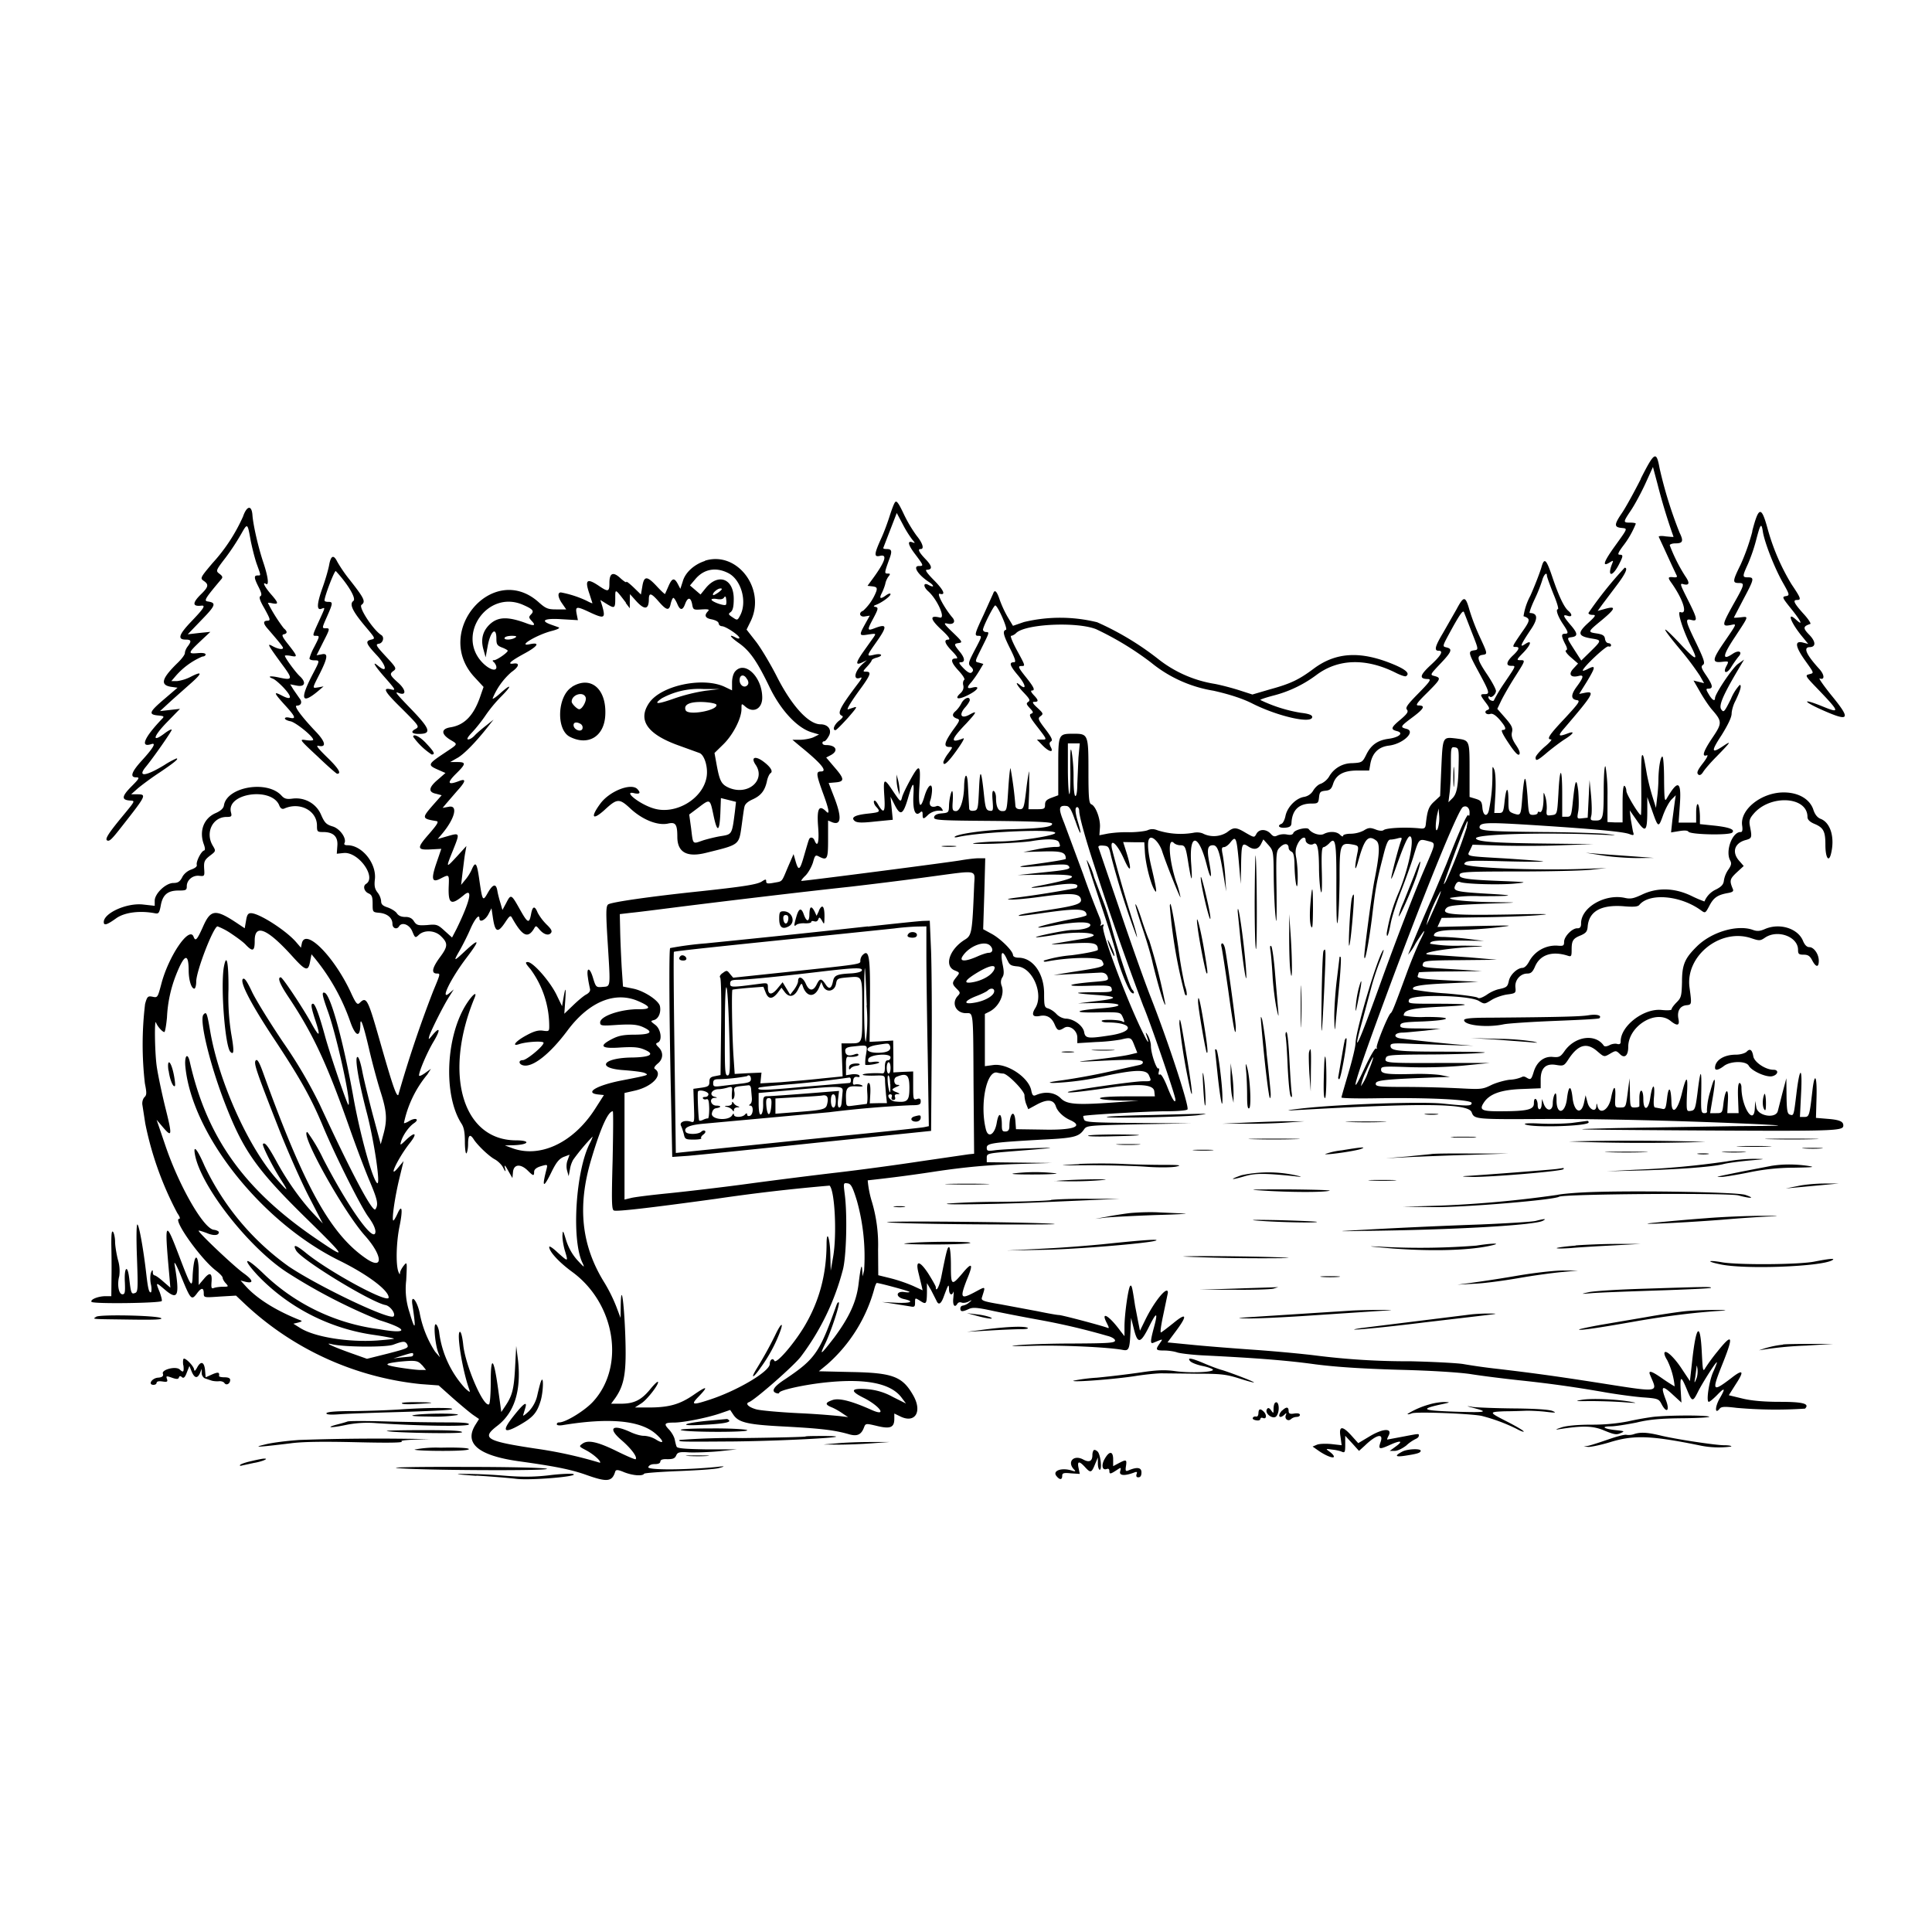 <svg xmlns="http://www.w3.org/2000/svg" id="svg" width="1024" height="1024" version="1.1">
  <path fill-rule="evenodd" d="M869.7 253.8c-3.6 7.1-8.1 15.3-10.1 18.2-4.1 6-4.1 7.4-.3 7.8 3.5.4 3.7-.2-3.4 9.7q-9 12.5-2.7 8.6c1.9-1.2 2-1.1 1.3.6-2.7 6.7-.2 7.5 3.3 1 2.6-5 2.7-5.7.6-5.7-1.2 0-.7-1.2 1.9-4.7a48 48 0 0 0 6.7-11.7c0-.4-1.4-.6-3-.6-3.8 0-3.8-.2.5-6.6 2-3 5.4-9.3 7.6-14.1l4-8.8 2.4 9a313 313 0 0 0 8.5 28c0 .2-1.9 0-4.1-.2-2.3-.4-4-.2-3.7.3l2.6 5.6 4.4 9.6 2.6 5.5q.2.8-1.4.7c-3.4-.4-3.6 0-1.6 2.8 6.4 9 8.9 17.2 4.8 15.6-1.9-.7 1.4 9.8 5.8 18.4 4 7.9 2.6 7.5-6-1.7-10.4-11-10.4-9.5 0 3a153 153 0 0 1 10.6 14.1l2.2 3.9-2.8-.7-2.8-.7 3.4 5.9c1.8 3.2 4.6 7.4 6.2 9.3 5.6 6.4 5.7 7.3.5 15q-7.4 11-3 9.4c.8-.3 0 1.5-2.1 4.2-2.8 3.6-3.4 5-2.6 5.9q1.2 1.2 2.8-1.4c.9-1.4 4-5 7-8 7.5-7.7 8.2-8.7 3.7-5.7-6.5 4.4-6.8 3.1-1-5.7q5.2-8.4 5.3-11.3c0-1.5.8-4.6 2-6.8q4-8.3 2.3-8.5a25 25 0 0 0-4.7 7.5c-3.5 7-3.8 7.3-5.1 5.5-1.4-2 .8-7.3 8.9-21l3.2-5.4-3.1 2.2c-3 2-12.3 16-12.3 18.2 0 2-1.6 1-3.3-2-1.5-2.5-1.6-3-.3-3 2.7 0 2.5-1.6-.8-6.6-2.9-4.2-3.2-5.2-2-6s.7-2.6-3.5-11.4c-5.9-12.1-6.1-13.3-2.6-12.4s3.2-.6-2-10.9c-4.2-8.4-4.3-8.7-2-8q4.5 1 .6-4.5A88 88 0 0 1 885 289c0-.5 1.3-1 3-1 4 0 4.4-1.2 2.2-5.7a227 227 0 0 1-10.6-34.2c-1.7-9.3-2.7-8.7-10 5.7m-395.2 12.4c-.6.7-1.8 4-2.8 7.1-1 3.2-3 8.8-4.7 12.4-3.7 8.2-3.7 9.7-.4 8.9q5.9-1.4-3.7 11.8l-3 4.1 2.7.3c2.1.3 2.5.7 2 2.5a27 27 0 0 1-7 10.4c-2.7 1-1.8 3.6 1 3l2.5-.4-2.5 4.5c-3.3 6-3.2 6.3 1.7 5.5 4.2-.6 4.2-.6 2.8 1.5l-5.4 7.6c-4.2 6-4.3 7.5-.4 5.6l2.3-1.1-2.1 1.8c-4.4 3.9-5.5 9-1.6 7.6q2-1-.9 2.8c-9.9 13.1-11.4 16.1-8.6 17.3q1.2.5-1.6 2.6c-2.5 2-3.7 5-1.9 5 .5 0 3.4-3 6.6-6.5 4.7-5.4 5.3-6.3 3.1-5.5l-3.1 1c-.8 0 1.8-4.3 6.8-11.1 5.3-7.3 5.8-8.9 2.8-8.9-1.8 0-1.7-.2.5-2.6 1.4-1.5 2.5-3 2.5-3.4s1.1-1 2.5-1.4c3.9-1 3-2.5-1-1.6-4.4 1-4.4 1 1-6.7 6-8.5 5.7-9.9-1-7.3-3.9 1.5-4 1-.6-5.3 2.6-4.9 2.7-5.6 1.3-6q-2.2-.3.3-1.2c3.2-1.3 7.5-4.5 7.5-5.6q-.2-.8-2.2.5-4.9 3.6-2.3-1.3c.8-1.7 1.6-3.9 1.8-5 .2-1 .9-2.6 1.6-3.5 1.1-1.4 1-1.6-.4-1.6-1.8 0-1.8-.3.8-7.5 1.7-4.5 1.4-5.5-1.4-5.5q-2 0-1.7-.7l3.7-9.6 3.4-8.8 3.3 6.2a56 56 0 0 0 5 8c1.5 1.7 1.5 1.9.2 1.4-3.1-1.2-2.6 1.2 1.3 6.3 4.5 6 4.6 6.2 1.9 6.2-3.4 0-.4 4.7 5.4 8.5 3 2 2.8 3.2-.3 1.5-2.8-1.5-2.9 1 0 3.5 4.9 4.5 9.3 14.7 6 13.8q-8.1-2 .6 6.2 5.9 5.4 4 5.5-4 0 2 6.2 3.9 4 2 3.8-4.7-.1 1.3 6.4c2.4 2.6 3.7 4.7 3 5-.5.4-.8 1.7-.4 3q.4 2.2-1.5 4c-3.5 3.1-1.3 3.7 4 1 5.2-2.6 6.7-5 2.4-4q-4.5 1.3-.7-2.8a54 54 0 0 0 4.2-6l2.2-3.7-2-.6c-2.7-.7-2.8 0 1.3-8.3 4-8 4-8 2-8q-1.3-.2-1.5-1.2c0-1.7 5.7-12.9 6.5-12.9 1.3 0 6.8 12.5 5.7 12.9-2 .6-1.4 2.8 2.3 10.2 2.6 5.2 3.1 7 2 7-2.9 0-2.3 1.8 2.1 7 4.1 4.9 4.7 8.1.9 5-3-2.5-1.4.5 2.2 4.2 3 3.2 3.5 4 2.3 4.8s-1 1.3.8 3.3c2 2.1 2 2.5.7 3s-.6 2 3.5 7.2c5 6.5 5 6.5 2.3 6.5h-2.7l2.9 3c3.5 3.6 6.2 4.2 4.4.9-.8-1.7-.8-2.3.2-3 1-.5.2-2.2-3-6.4-4-5.2-4.1-5.8-2.6-6.9 1.6-1.2 1.5-1.5-1.6-4.4q-3.8-3.4-1.6-3.2c2.3 0 2.2-.9-.5-3.7q-1.9-2.1-1-2.3c2 0 1.4-1.5-2.8-6.8-4.4-5.5-4.7-6.2-2.5-6.2 2 0 2-.1-2.6-8.5-2.2-4.1-3.6-7.5-3-7.5s2-.7 2.7-1.5c4.9-4.8 32.1-6.1 42.4-2a161 161 0 0 1 29 17.6 70 70 0 0 0 33.2 15q13.3 3 21 7c13.5 6.7 31.3 10.7 31.3 6.9 0-1-1.7-1.7-6-2.2A78 78 0 0 1 668 371c0-.3 3-1.3 6.8-2.3a65 65 0 0 0 23-11c11.4-8.5 26-9 41.6-1.3 2.7 1.4 5.3 2.3 5.8 2q3.4-2.1-6.7-6.3c-17.3-7.2-30.4-6.5-42.2 2.3-7.9 5.9-12.3 8-23.3 11l-9.2 2.7-6.2-2c-3.3-1.1-9.5-2.8-13.6-3.6a65 65 0 0 1-30.5-13.5 153 153 0 0 0-32-19.2 82 82 0 0 0-38.8-.1l-5.8 2-3-5a58 58 0 0 1-4-8.7q-2.3-7-3.5-3.4l-5 11.1c-4.8 10.2-5.1 11.3-2.9 11.3 2 0 2 .2-1.2 6.3-4.2 8-4.4 8.5-2.6 10.2q1.8 1.7.4 2.8-1 1.3-4.3-2c-2.5-2.6-2.9-3.3-1.5-3.3 2.4 0 2.1-2.4-.8-5.8-3-3.7-3-4-.2-4.4 2-.3 1.7-.8-3.3-5.6-4.7-4.5-5.1-5.2-2.9-4.7 3.3.8 4.7-1 2.6-3.3-4.2-5-8.5-13-6.6-12.5 3.4 1 2.1-2-3.3-7.4q-5.2-5.3-3.6-5.3 4.7-.1-.6-5.6T488 291c2 0 1-3.2-2.2-7.1a73 73 0 0 1-6.8-11.5c-2.7-5.7-3.8-7.3-4.6-6.2m-345.6 7.6a92 92 0 0 1-16.2 24.7c-6.5 7.7-6.6 8-4.6 9.4 2.8 1.9 2.5 3.2-1.5 7.1q-7 6.9.3 6c2.3-.2 1.2 1.5-5.4 8.4s-7.5 9.6-3 9.6c3 0 3.2.8 1.1 3.6-.8 1-1.5 2.6-1.5 3.5s-1.6 3-3.5 4.9c-8.8 8.5-9.8 12-4 13l3.6.5-7 6c-8 6.8-8.6 8.2-3.4 8.7 3.2.3 3.5.5 2.2 1.8-9.5 9.9-11.8 15.4-5.7 13.4q4.2-1.4-5.2 8.9-8 8.8-2.8 8.7c2 0 1.6.7-2.7 5-5 5.1-5.2 7-.6 7.3 2.8.2 3-.1-4.2 8.6-7 8.5-9.1 11.7-8 12.5 1.3.7 2.3-.2 8.3-7.9 12.5-15.9 12.8-16.5 7.8-16.5h-3.3l3.5-3.1c2-1.7 7.2-5.6 11.8-8.6 7.7-5.2 10.2-7.3 8.7-7.3a44 44 0 0 0-6.4 3.5c-10 6.1-14.5 6.5-9.7.8 4-4.9 13.6-18.6 13.6-19.5 0-.5-1.6.3-3.5 1.7-7 5.4-6.6 2.2.7-5.4l7.2-7.4-5.3.6-5.3.6 6.3-5.8 10.7-9.5q8.2-7.4-.5-3a22 22 0 0 1-7.5 2.4h-3l2.4-2.8a39 39 0 0 1 14-10.2q1.6-.1 1.8-1.1-.2-1.1-4.4-.7c-5.2.4-5-.1 2.3-7l4.6-4.3-6 .6-6 .7 7.4-7.7c7.4-7.6 7.9-9 3.3-9.7-2.3-.3-1.6-1.5 7-11.7 1-1.1.8-1.7-.9-3-2-1.5-2-1.7 3.4-8.7a125 125 0 0 0 8.2-12.5c3.3-5.8 3.3-5.8 5 3.8.7 3.4 2 8.8 3.1 12 2.4 6.7 2.4 6.3.5 6.3-2 0-1.9 1.3.6 6.2 1.5 3 1.8 4.3.9 4.8q-1.3.6 2 6.2c3.4 6.2 3.6 6.8 1.5 6.8q-3 .2 0 3.8c6.4 7.4 8.5 10 8.5 10.6 0 1-2.4.7-5.3-.8-3.4-1.9-3-1.2 4.7 9.4 6 8 5.8 8.7-1.5 7.1-4.5-1-6.6-.7-3.3.6 1 .3 3.8 2.7 6.1 5.2 4.5 5 3.8 6.5-1.6 3.6-4.3-2.2-3.9-1.2 1.9 5.2 5.6 6.1 6.2 7.6 2.5 6.7q-2.3-.5-2.5.4c0 .5 1.3 1.2 3 1.5 2.8.6 12 8 12 9.8 0 .4-1.7.5-3.7.2-3.8-.6-3.8-.5 6 8.6 5.2 5 10 9.2 10.4 9.2q3.7 0-5.4-8.8c-4.8-4.7-6.1-6.4-4.5-6 4.4 1 3.7-2.2-1.5-7.6-7.5-7.9-11.8-13.7-10-13.7 2.4 0 3-2 1.5-3.8l-3.2-4.6-1.8-2.9 3.6.7c4.3.8 5-1.8 1.5-5-2.2-2-7.9-9.8-7.9-10.8 0-.3 1.3-.3 3 0 3.9.8 3.8.4-1.1-5.9-3.3-4.1-3.8-5.3-2.5-5.5q3-.7 0-3.2a87 87 0 0 1-8.4-13.4q.2-.3 2.5.2c3.3.6 3.2-.2-1-5-3.4-4-4.6-6.6-2.5-5.3 1.7 1 1.1-3.8-1.4-11.3-2.6-7.7-5.4-19.7-5.8-25.2s-3-5-5 .8m800 7.8a112 112 0 0 1-6.3 17.8c-4.2 8.5-4.3 9.6-1 9.6 3.4 0 3.3.6-3 11.7-5.8 10.5-6 11.5-1.3 10.6 3.5-.7 3.8-1.4-4 10-5.7 8.4-5.8 10.1-.6 9.5 3.8-.4 3.8-.4 2.4 2.3-2 3.7.2 4.3 2.5.6 1.2-2 3-4.5 3.9-5.6 2.4-2.6.3-3.8-3-1.6q-8.7 5.9 1.1-8.8c7.6-11.6 7.5-11 3-10.5-2 .2-3.5.3-3.5.1l5-9.6c5.7-10.7 6-11.7 2.5-11.7-3.1 0-3.1-.4 0-7.2a90 90 0 0 0 4.3-12.6c2.3-8.8 2.8-9.4 3.6-4.1 1 5.7 6.1 18.9 10.6 26.8 3.4 6 3.6 6.6 1.9 7-2.6.4-2.6.5 3.2 7.7 4.8 6.1 5.6 8.3 1.7 4.7-4.8-4.3-2.8 1.4 3 8.6l3.6 4.4-2.7-.7q-6.8-1.8.7 9c5.4 7.6 5.2 7 2.4 7.8-2.1.5-1.9 1 3.7 6.8 12.8 13.3 13 14.1 3.7 10.3-11.5-4.7-11.1-2.9.5 2.2 13.7 6 14.4 4.5 3.8-8.4-4-5-6.8-9-6-8.7 2.7 1 2.6-1.9-.2-5Q954 343.3 959 343c3.6 0 3.5-2.9-.1-6.6-3.4-3.5-3.3-4.4.6-5.7.5-.2-1.1-2.7-3.8-5.6-5-5.6-5.6-7.1-3.2-7.1s1.9-1.1-3-8.4a116 116 0 0 1-12.8-30c-3.2-11.5-4.6-11.1-8 2m-754.2 17.6c-.4 2.4-2 8-3.7 12.7q-4.4 12.5-.3 10.7c2-.7 2-1-1.5 6.7s-3.5 7.7-1.5 7.7 2 .2-1 6a29 29 0 0 0-2.5 6q.2.9 2.5 1c3.1 0 3.2-.2-1 7.8q-9.8 19 2.6 8.9l3.4-2.9-2.7.5c-3.4.5-3.5 1 .7-7.3 4.3-8.6 4.5-11 1-10.2l-2.7.5 3.6-7.2c3.4-6.6 3.5-7.1 1.6-7.1-2.5 0-2.5.2.5-6.6s3-7.4.5-7.4q-1.8 0-2-.7c0-2.3 5.4-16.3 6-15.6 6.4 6.9 11 14.6 9.3 15.8-2.3 1.7-.5 5.5 6.9 14.2 4.7 5.6 4.8 5.8 2.6 6.3-3.4.8-2.9 2.1 3.2 8.6 5 5.5 5.4 9.5.4 5.3-3.6-3-1.7.2 3.8 6.4 5.2 5.9 5.7 6.7 3.5 6.2-5.3-1.4-4.2.8 5.2 10 9.4 9.4 9.5 9.6 7.3 10.9-2.7 1.4-2 2.6 1.7 2.6 7.2 0 6.3-2.6-5-14.2-7-7.3-7.9-8.4-5.6-7.5 4.1 1.6 4-1.5 0-5.2-4.8-4.3-5-4.9-2.6-6.6 1.6-1.2 1.1-1.9-4.2-7.6s-5.6-6.4-3.7-6.7c2.2-.3 3.1-3.5 1.3-4.6-4.3-2.7-12.2-14.8-10.5-16 2.3-1.7 1.6-3.3-6.1-13.1a77 77 0 0 1-6.7-9.7q-2.9-5.9-4.3 1.4m199.2-1.9c-5.7 1.8-10.5 6.1-11.8 10.8l-1.3 4-1.3-2.5c-1.9-3.6-3.1-3.3-5 1.1l-1.8 4.1c-.2.2-2.3-1.8-4.7-4.4-5-5.3-6.5-5.2-7.4.7l-.7 4-3.8-3.7c-2.2-2.1-3.9-3.4-3.9-3 0 .6-1.3-.3-3-1.8q-6-5.7-6 2.4c0 4.7-.6 4.9-5.6 1.5-6.4-4.3-7.6-3.2-4.9 4.5l1.5 4.7c0 .2-1.4-.4-3.1-1.3a56 56 0 0 0-13.6-4.4c-2 0-1.6 2.8.8 6.1l2 2.9H295c-4.6 0-5.7-.4-9.7-4-24.1-21.2-55.8 15.8-34 39.7l5 5.4-1.4 4c-3.5 10.8-8.5 16.2-16.2 17.4-4.9.8-5 3.5-.2 6.5 4.4 2.7 4.7 2-3.5 7.5s-8.4 6-3 8.4l4.1 1.8-4 3.5q-7.4 6.2-1 7.5l3 .8-4.6 5.2c-6 6.9-6 7.2 1.8 8.5 1.4.2.6 1.6-3.8 6.7-6.7 7.6-6.6 8.7.8 8.3l5.6-.3-2.6 7.6c-3 8.8-2.3 10.6 2.5 8 4.4-2.2 4.3-2.2 4 5-.2 8.8 1.4 9.5 8.2 3.8 4.8-4 3.2 3.2-4 18l-2.4 4.6-4-3.6c-3.6-3.3-4.2-3.5-9.2-3-4.8.3-5.6.1-7-2q-1.4-2.4-4.7-2.3-3.1 0-4.4-2c-.7-1-2.8-2.3-4.7-3-2.8-.9-3.6-1.7-3.6-3.5a9 9 0 0 0-2-4.6c-1.4-1.9-1.7-3.4-1.3-6.9.9-8.4-6.8-18-14.5-18q-2 0-1.7-1c1.5-2.4-2.3-7.9-6.3-9-3.3-1-4.2-2-6-6.1-2.5-6-8.8-9.5-15.3-8.6-3 .4-4.2 0-5.6-1.5-7.5-8.5-29-4.8-30.6 5q-.3 2.4-4.5 4.2c-6.3 2.8-8.8 9.6-6.1 16.7q1 2.9 0 3.1c-1.6.5-4.3 6.1-3.8 7.6q.3 1.3-3 2.5c-2 .7-4 2.4-4.8 4.2-1.2 2.2-2.2 2.9-4.6 2.9-4 0-9.9 5.6-9.9 9.4v2.7l-6.3-.7C67 478.5 55 484 55 488.7c0 2 1.6 1.6 6.6-2 4.5-3.2 12.7-4.2 20.8-2.6 1.7.3 2.1-.4 2.8-4.1 1-5.7 3.6-8 9.4-8 4 0 4.4-.2 4.4-2.3 0-3.3 3.2-5.9 6.6-5.5 2.8.3 2.9.2 2.6-3.9-.2-3.6.2-4.5 3-6.7 3.3-2.5 3.3-2.5 1.5-5.5-4-6.8 0-15.1 7.4-15.1 2.6 0 2.9-.3 2.3-2.5-2.5-10 21.1-13.5 25.5-3.9q1 2.8 2.9 1.9c8.2-3.6 17.2 1.2 17.2 9.1 0 3.2.2 3.4 3.3 3.4q8.1 0 7.5 7.3l-.3 4.2 3.8-.4c7.8-.6 17.4 12.9 11.7 16.4-1.8 1.1-1 4 1.3 5 1.8.8 2.2 1.8 2.2 5.5 0 4.4 0 4.5 3.5 4.8 4.3.4 7 2.7 7 5.9 0 2.3 2.3 3.2 3.5 1.3 1.5-2.5 5.5-1 7 2.6s1.6 3.7 3.6 1.8c2.9-2.6 8.3-2.3 11.4.6 4.1 3.9 4 5.6-.5 11.6q-6 8.3-1.5 8.4c2 0 2-.1-1.9 9.3a629 629 0 0 0-18.5 55.1c-1.1.7-3.2-5.6-10.1-29.8-6-21-6.8-22.6-10.3-19.1-1.3 1.3-2 .6-5-6-9-19-23.8-33.7-25.7-25.6l-.5 2.4-2.5-2.9c-5.2-6.1-19.6-15.4-24-15.4-1.5 0-2.1.8-2.6 4l-.7 4-3-2c-12.6-8.5-15-8.3-19.3 1.6-3 6.6-3.8 7.5-4.8 4.9-2.2-6-13.4 10.4-17.2 25.4-1.8 6.7-1.9 7-4.5 6.4-2.5-.5-2.9-.2-4 3.8a180 180 0 0 0-.1 42.2c1 5 1 6.1-.3 7.3-.8.9-1.3 2.6-1 4.2l1.5 9.7A174 174 0 0 0 94 643c1.2 1.7 1.7 3 1 3-3.7 0 11.2 21.1 19.4 27.4 2 1.5 3.6 3.2 3.6 3.8s.7 2 1.7 3c1.5 1.7 1.5 1.8-1.5 1.8-1.7 0-3.8.3-4.7.6-1.4.6-1.6.1-1.4-2.9q.7-7.6-4-1.9l-2.8 3.3v-5.8c.2-7.3-1.2-11.4-2.3-6.8-.4 1.6-.8 5.2-.9 7.8-.2 6.9-1 5.6-7-10.2-7.6-20-8-19.4-5.4 9.4l.6 7-3.7-3.2c-2-1.8-4.1-3.3-4.6-3.3q-1-.2-1-1.7 0-2.2-1 .3c-.4 1.1-.5 4 0 6.2s.3 4.2-.1 4.2c-1 0-1.5-2.3-2.4-10-1.4-12.4-3.8-26-4.7-26-.5 0-.6 7.2-.2 17.8.6 16.2.5 18-1 18.5-2 .8-2.2.1-3.1-7.7s-2.8-6-2.3 2.3c.2 5.1 0 6.1-1.3 6.1-2 0-2.9-5.2-1.7-9.6a20 20 0 0 0-.7-8.7c-.8-3.2-1.5-7.5-1.5-9.5s-.5-4.4-1-5.2c-.8-1-1 .8-1 6.5.1 4.4.2 12.4.1 17.8L59 687h-3c-4 0-8.3 1.8-7.5 3 .7 1.2 36.1.7 37.2-.4.3-.3-.2-2.3-1-4.6-2.3-5.6-2.2-5.6 2.5-1.6 7.2 6.2 8.2 3.6 5.3-13.4-.3-2 1.3 1 3.5 6.5 5 12.3 5.5 12.8 8.2 9.3q3.7-5.1 3.8-.4c0 2.4 0 2.4 8.6 1.8l8.5-.5 3.7 3.5a160 160 0 0 0 94.2 43.4l9.5.7 7.5 6.7c4.1 3.6 9 7.7 10.7 8.9l3.2 2.2-2 3.2q-9 14.7 23.1 19.2c18.8 2.6 27.3 4.3 35.1 7 11.7 4.2 14.3 4 16-1.6.4-1 1.4-1 4.7.4 4.6 1.8 9.8 2.2 10.6.8.3-.4 8.5-1 18.3-1.4s19.4-1 21.3-1.6q5.4-1.4-1-.6c-17.1 1.7-37 1.7-36.4.1q.7-1.6 3.5-1.6t2.9-1.4 3.7-1.2c3 0 4-.4 4.7-2s1.6-2 7-1.6c3.4.1 10.4-.1 15.6-.6l9.5-1h-15.8c-11.6-.2-15.9-.5-16.1-1.5-.3-.6-.7-2.4-1-3.8s-1.6-3.7-3-5.2c-2.9-3-2.5-3.7 2.5-3.7s17.1-2.4 24.1-4.7l5.8-2 1.6 2.4c2.8 4.3 7.5 5.4 27.4 6.4 18.5 1 25.9 1.8 33.7 4 4.6 1.4 6.8.4 8.3-3.7.8-2 1-2 6.9-.6 7 1.7 9.1.8 9.1-3.8v-2.8l3.1 1.5c8 4 12-2.6 6.7-11.5-5.6-9.7-10.9-11.6-32.5-12l-17.3-.4 4.5-3.7a82 82 0 0 0 25-40.4c.4-1.5 1-2.7 1.2-2.7 1.3 0 16.9 4.2 17.3 4.7.3.3-1 .4-2.7.1-4.5-.6-4.7 2.7-.3 3.7 5.9 1.3 3.9 2.3-3.7 2l-7.8-.4 6 .9 8.8 1.4c2.4.5 2.7.2 2.7-2 0-2.6 0-2.6 2.6-1 3.3 2.2 3.6 1.8 3.7-4.3v-5l2.2 3.7 2.8 5.5q1.6 3.8 3.7-1.5c2.7-7.3 2.9-7.6 3-4.5 0 2.8 1.5 3.7 2.3 1.5.3-.7.2.6 0 3-.5 4 .7 5.7 2.2 3.1q.8-1 2.2-.5c.8.3 2.4.1 3.6-.5q3-1.6.3.5a7 7 0 0 1-3.3 1.6q-1.2.2-1.3 1.5c0 1.8 1 1.9 4.5.3 2.1-1 4.5-.8 12.8 1 5.6 1.2 16.5 3.3 24.2 4.7a361 361 0 0 1 36.3 8.5c2.5.6 4.2 1.7 4.2 2.5 0 1.3-3.5 1.5-22.7 1.6-12.6 0-26 .5-29.8 1-4.5.4-1 .5 9.5.2 14.5-.4 39.3.7 47.2 2.2 3.2.6 3.6-.5 4-10.5l.3-6.5 1.5 6c2 8 3.5 7.7 8.1-1.5q6-12.1 2.4 1c-1.8 6.8-1.9 8.4-.2 7.7 5.4-2.2 5.2-2.3 3.4.3-2.4 3.4-2.2 3.8 2.4 3.8 2.3 0 5.4.5 6.8 1s7.8 1.3 14.1 1.6c28.5 1.4 44.6 2.7 59 4.7 10.8 1.4 24.2 2.3 44 2.9 17.2.4 32.5 1.4 38.5 2.3 5.5.9 16.8 2.3 25 3.2 16.2 1.7 30 3.6 46.5 6.5 5.8 1 14.5 2.2 19.3 2.6 8.4.6 8.9.8 10.3 3.5 2.8 5.4 4.6 3.6 2.3-2.2-2.8-7.3-2-8 3.5-2.9l4.8 4.4-.4-6.6c-.4-7.7.2-7.8 3.3-.3 2.7 6.6 3.1 6.7 5.8 1.3 2.2-4.5 10-16.8 10.1-15.7 0 .4-.9 2.7-2 5.1-2.2 5-3.8 15.8-2.3 15.8.5 0 2.4-1.6 4.3-3.5q6.4-6.7 1.4 1.8c-2.5 4.5-2.5 8.5 0 5.4.9-1.2 2.6-1.3 9.1-.5a235 235 0 0 0 36.2.4c2.6-2.6-1-3.6-13.4-3.6q-12.8 0-20-1.8l-7-1.7 3.8-6q6.9-10.5-2.6-3c-10 7.6-10.4 7-4.5-7.7 6-15 5.3-16.5-2.7-6.5a96 96 0 0 0-6.4 8.7c-1.3 2.3-1.4 1.6-1.9-8-.8-16.7-3-14.9-5.1 4.2l-1.2 10.8-4-6c-4.1-6.4-8.9-10.9-9.5-9-.2.6.4 2.3 1.4 3.8a40 40 0 0 1 4 14c-.1 0-2.8-1.6-6-3.8-6.2-4.4-8.2-5-7-2.2 4 9.7 6.5 9.4-30.1 3.7-19.3-3-32.2-4.8-51-7a310 310 0 0 1-17.8-2.5c-2.6-.5-15.2-1.2-28-1.5a389 389 0 0 1-50.7-3.1c-6.3-.8-21-2.2-32.5-3s-26.6-2-33.4-2.7l-12.3-1.2 4.7-6.3c6-8.1 5.4-9.7-1.5-4-3 2.4-6 4.7-6.6 5-.6.4-.1-3.5 1.2-9.5l2.4-11.5c.1-4.3-7 4.2-11.9 14.2l-2.9 5.9-1-5-1.6-8.3c-1.5-10-1.8-11.2-2.6-10.4-1 1.1-3 15-3 21.6v5l-2.2-2.8c-6-8.2-10.6-10.8-7.2-4.2 1.3 2.6 1.4 3 .2 2.5-3.6-1.3-24-6.7-25.5-6.7-1 0-6-.9-11.3-2l-19.8-3.7c-9-1.5-10.2-2-9.8-3.5 2-6.4 2.4-6.2-4-2.8-7.2 3.8-7.7 3-4-6.6q5.5-13-2.3-3.5c-5.8 6.8-6.1 6.6-6.1-4.4 0-5.2-.4-9.5-1-9.5-.8 0-1.3 1.7-4.1 15.8-1 5.1-2.9 8.5-2.9 5.4 0-.5-1.8-3.7-4-7.2-4.6-7-6.9-7.2-5.2-.4l1.6 6.6.6 2.7-5.2-2.4a83 83 0 0 0-11.8-4l-6.5-1.6-.1-13.7a80 80 0 0 0-3.2-25 54 54 0 0 1-2.3-11.6 788 788 0 0 0 36.6-4.8c14.9-2.2 26.9-3.3 41-3.8l20-.6-17.2-.2-17.3-.2v-2.3c0-2.4.3-2.4 14.8-3.6 22.9-1.8 23.7-2 8.7-1.5-7.7.2-16.1.7-18.7 1-4.3.6-4.8.5-4.8-1.3 0-2.4 3.3-2.8 29.8-4.3 16.5-.8 19-1.5 21.7-5.3 1.5-2.2 2-2.2 29.3-2.8l27.7-.5-28.1-.2c-25.1-.2-28.3-.4-28.8-1.8q-.6-1.6-.4-1.9c.8-.6 34-2.5 43.5-2.5 6.1 0 11.4-.4 11.7-1 1-1.5-10-35.4-19.7-60-3.5-9-11-30.2-16.6-46.9l-10.8-31.7q-.7-1.5 2.5-1.2c2.8.2 3 .6 4.2 6a415 415 0 0 0 13.6 42.6c.2-.3-.7-3.8-2-7.9a739 739 0 0 1-11.2-38.8c-1.3-6.3 2.5-3.3 6.2 4.9 3.6 8.2 4.5 6.7 1.6-2.7l-1.9-6 5.6.1h5.6l.3 5c.3 6 2.8 16 4.7 19.6s1.8 1.5-1-10.5c-2.5-10.2-2.7-16.5-.4-16.5 1.8 0 4.6 3.4 5.8 7 2 6.3 9.5 25 9.8 24.6a49 49 0 0 0-2.3-8.2c-3.9-12-4.6-24-1.2-20.6.7.7 2.2 1.2 3.4 1.2 2.6 0 2.9.8 4.4 10.5q2.5 14.8 1.3-1.4c-1-16 4.1-15.2 8.3 1.4 2.1 8.3 3 7.7 1.4-1-1.4-7.3-1-9.5 1.9-9.5 2.4 0 3.5 3.2 5.5 15.5l1.5 9-.5-8c-.3-4.4-1-9.7-1.4-11.7-.6-3-.5-3.8.7-3.8.8 0 2.4-1.1 3.5-2.6 2.8-3.5 3.2-2.7 4.4 10.4l1 11.7.2-10c.2-11.2.5-12 3.6-10q4.6 3.2 6.9-1l1.3-2.6 2.7 3c2.6 3 2.7 3.4 2.8 16.8.1 7.6.5 17.2 1 21.3q.7 7.8.5-13.7c-.3-21-.3-21.2 2-23.4s4.4-1.9 4.4.6q.2 1.2 1.5 1.9c1 .4 1.5 2.2 1.6 6.3.1 9.5 1.6 16.7 1.7 8.3a67 67 0 0 0-.7-11c-.7-3.3-.5-5.2.7-7.7 1.6-3.3 4.2-4.5 4.2-2 0 1.7 2.7 3 4.2 2 2-1.1 2.8 2.3 2.9 12.2 0 5.5.5 11.4 1 13 .5 1.9.7-2 .5-10.2-.3-10 0-13.3.9-13.3.6 0 2-1 3-2 3.4-3.8 3.9-1 3.8 23.2 0 15.2.2 21.6.7 18.3.5-2.7.9-12.8 1-22.3 0-19.2.3-19.8 7.4-18.5 2.5.5 2.7.9 2.2 3.7-1.9 9-1.6 12 .4 4.6 3.2-11.4 5.2-13.7 9.4-10.5 2.1 1.6 1.9 6.9-1 21.5-1.5 8-5.4 37.5-5.3 40 .2 4 2.2-6 4-20 2-17 2.7-20.4 6-33.2 1.6-6.5 2.6-8.8 3.8-8.8.9 0 2.7-.3 4-.7 2.1-.5 2.3-.4 1.7 1.3-1.3 3.3-5.6 19.8-5.2 20.1.2.2 1.3-2.5 2.5-6 4.4-12.4 6.4-16.8 7.5-16.4 2.5.8-.7 16.6-5.8 29.1a92 92 0 0 0-6.6 22.2c0 3.2 1 .8 2.1-5.2.6-3.2 3-10.8 5.4-16.9s5.3-14.2 6.5-18c3-9.9 3-10 7.6-8.8s4.6.5-1.2 14c-6 13.9-15 37.4-22.6 58.3q-19.5 54.4-10.8 23.3l4.8-17.9c1-3.8 3-10 4.6-13.9 1.5-3.8 2.3-6.5 1.8-6-2.8 3-14.3 41.4-14.7 49 0 2.2-1.8 9.5-3.8 16.2-2 6.8-3.7 12.6-3.7 13s8.7.6 19.2.4c27-.4 49.8.7 49.8 2.5 0 1.7-2 1.7-15.5.3-11.5-1.1-54 .3-74.5 2.6-7 .8-9.1 1.2-5 1 69.7-4 93.2-3.7 95 1 1.4 3.7 1.7 3.8 36.9 3.6 30.9-.2 77.5 1 116.1 2.8 14.7.8 14 .8-14.5 1l-61.5 1c-29.4.7-27.2.8 33.5 1.2 83.4.5 86.5.4 86.5-2.6 0-2.1-2-3-8.5-3.5l-6-.5.3-10.8c.3-11.7-1-13.9-2.2-3.5-1.5 13.1-1.7 13.8-4.2 13.8H954l.6-12.2c.8-15-.7-14.9-2.5.2-1.4 11.6-1.4 11.5-3.6 10.7-1.2-.5-1.5-2.5-1.6-10l-.1-9.2-2 7.5-2.5 9.8c-1 4.3-10.6 2.8-11.4-1.8l-.6-3.5-.2 3.6c-.3 10-7.1-.2-7.1-10.8 0-1.2-.5-2.3-1-2.3q-1.1.1-.8 8l.3 8h-6l.3-6.1c.5-7.7-1.3-7.2-2.3.6-.6 5.4-.7 5.5-3.9 5.5h-3.2l1.2-7.2c2.1-11.8 1.5-14.2-1.1-4.4a38 38 0 0 0-1.8 10.2q.4 1.4-1.3 1.4c-1.8 0-1.9-.9-1.7-11.2q.4-19.3-2 .5c-1.1 8.5-1.4 9.2-3.6 9.5s-2.3.3-2-8.7q1-15.7-2.8-.1c-2.2 8.7-5.2 11.1-5.4 4.3-.2-7.9-1.5-9.2-2.3-2.4-.7 5.9-.9 6.3-3 5.7l-3.3-.6q-1.2 0-.6-6.2c.5-7.3-1-6.2-2.1 1.5-1 6.4-3.6 6.6-3.6.2 0-5.4-2-6.1-2.1-.7v4.5q-.2.6-2.4.7c-2.4 0-2.5-.2-2.6-7.7l-.2-7.8-1 7.8c-1 7.6-1 7.7-3.9 7.7-2.8 0-2.9 0-2.7-5 .4-7.1-.8-7.2-2.2-.1-1.2 6.4-6 9.2-7.2 4.4q-.5-2.6-.6 0c-.2 3.4-3.7 2-4.7-2l-1-3.8-.8 3.8c-1.4 6.7-5.2 5.3-6.1-2.3-.8-7.2-2.1-7-3 .5-1 7.9-5.5 8.5-5.5.8q0-5.1-1-3.3c-.5.8-1 3-1 4.8 0 4.1-3.1 4.5-4.7.5l-1-2.8-.2 2.8c-.1 3.3-2.1 3.6-2.1.3 0-1.4-.5-2.8-1-3.1q-1-.4-1 2.3c0 3.4-3.5 4.2-18.7 4.2-9 0-10.3-.8-7.9-4.5 3-4.7 9.1-6.9 20.2-7.3l10-.4v-4.4q-.1-9.3 8-8c4.2.7 4.4.6 7-3.4 5-7.4 9.5-8.6 15-3.8 3.5 3 3.6 3.1 6.4 1.5 3.4-2 3.5-2 5.5-.1 2.5 2.6 4.5 1 4.5-3.7 0-11 14.5-20 22.3-13.9q5.5 4.5 4.3-1c-.8-4.1.8-6.8 4.1-7.2 3-.3 3-.3 1.8-9.3-2.4-16.8 16.4-31.8 32.8-26.2 4.2 1.4 4.7 1.4 7.3-.4 6.7-4.4 17.4-.4 17.4 6.5 0 2.2.4 2.6 3 2.6 2.3 0 3.3.7 4.5 3 2 3.8 3.5 3.9 3.5.2 0-3.5-2.6-7.2-5-7.2q-2 0-3.4-3.4c-2.7-6.5-12.2-9.5-19.9-6.3-2.9 1.3-4.4 1.4-6.8.5-8.2-2.8-21.6 1.1-29.4 8.7-6.5 6.4-8 9.7-8 19-.2 7.3-.4 8.3-2.8 10.7-1.5 1.5-2.7 3.1-2.7 3.7s-2.2.7-5.3.4c-9.4-1-21.7 8.4-21.7 16.6q.1 2-1.9 1.4c-1-.3-2.9 0-4.1.7q-2.1 1-2.9.3c-4.5-6.7-15.5-5.1-21 3-2 2.8-2.8 3.2-6 2.9-4.7-.5-8.6 2.6-10.2 7.9-1.3 4.2-1.6 4.4-3.9 3q-1.4-.9-2.5-.2a19 19 0 0 1-6.5 1.4c-3 .4-7.5 1.7-10 3-4.1 2-5.4 2.1-15 1.6a640 640 0 0 0-28.3-.8c-16.4 0-17.8-.2-17.5-1.9s5.5-2.2 32.8-3.2l6.5-.2-5-1c-2.7-.4-8.6-.7-13-.6-15.2.4-18.5 0-18.5-2.2 0-1.8.6-1.9 14.8-1.4 8.8.3 20.3 0 28.7-.8l14-1.4h-27.2c-28 .1-28.8 0-27.7-2.8.5-1.4 3-1.6 21.3-1.7 11.3 0 24.4-.4 29.1-.8 5.5-.4-.6-.6-17.5-.7-26.9 0-30.5-.4-30.5-3.1 0-1.4 1.5-1.5 12.5-1l31.5 1a766 766 0 0 1-38.7-3.9c-4.1-.6-3.4-3 1-3.1 1.8 0 7-.6 11.7-1l8.5-1-10.8-.2c-9.4 0-10.8-.3-10.5-1.7.2-1.4 2.2-1.7 11.8-2 15.6-.7 16.8-2.4 1.7-2.4a49 49 0 0 1-11.7-.7c0-3.1 4-4 21.4-4.8 16-.8 14.2-1.5-3.6-1.5-15.4 0-15.6 0-15-2.1.7-3 31.8-2.5 37 .6 3 1.8 3 1.8 6.6-.4 2-1.3 5.7-2.6 8.4-3 4.6-.6 4.7-.8 4.4-3.8-.4-3.8 2.6-7.3 6.3-7.3 1.9 0 2.8-.8 4-3.5 2.6-6.4 9-8.6 17.3-6 2 .7 2.2.4 2.2-3.1 0-4.9.7-6 5-7.7 2.6-1.2 3.3-2 3.5-4.6q1-12 18.7-10.8c5.7.5 7.9.3 8.7-.7 5.4-6.5 22-5 32.8 3 2.1 1.5 2.2 1.4 4.2-2.3 2.2-4.4 4.3-5.9 9.5-6.9 3-.5 3.6-1 3-2.3-1.8-4.3-1.6-5.2 2-8.6l3.8-3.5-2.7-3.1c-3.7-4.5-2-9.2 3.9-10.7 3.2-.9 3.3-1.3 2-7.8-.4-2.4 0-3.7 2-6C938.1 421 958 422 958 433q0 2 3.3 3.5c5.2 2.1 6.2 4 6.2 11.3 0 6.6 1.7 9.5 2.9 5 2.2-8.5 0-16.5-5.2-18.7q-2.9-1-4.2-5.3c-2-5.4-7.9-8.8-15.6-8.8-11.9 0-23.4 9.2-22 17.7q.5 3.5-.9 3.3c-4.4 0-8.1 10.1-5.5 15 .9 1.6.6 2.7-1 5a14 14 0 0 0-2.3 5.7c-.2 2-1.2 3.2-4.1 4.7a12 12 0 0 0-6.2 6.4 64 64 0 0 1-7-3c-9-4.3-18.1-4.5-26.2-.6-4.3 2-6 2.4-9 1.7-10.5-2.3-23.2 5-23.2 13.5q.1 2.8-2 2.6c-2.8 0-7 4.4-7 7.2 0 2.1-.4 2.3-3.7 2a16 16 0 0 0-14.6 8q-1.9 3.6-3.7 3.8c-2.8 0-6.7 3.7-7.3 7-.7 3-1 3.4-5.8 4.4a20 20 0 0 0-6.1 3q-3.7 2.3-4.6 1.4c-.5-.5-8.3-1.6-17.2-2.3a147 147 0 0 1-16.8-2c-1.7-1.7 3.2-2.7 17.9-3.3l16.4-.8-16.3-.8c-13.6-.7-16.2-1.1-15.8-2.3l.6-1.9c0-.2 7.5-.5 16.8-.5l16.7-.2-15.5-1c-16.8-1-16.5-.9-15.7-3.2.5-1.3 3.6-1.5 20-1.6l19.2-.2-15-1.3-18.7-1.3c-12.2-.3 7-3.8 24.2-4.4 4.1-.2 0-.4-9.2-.5a81 81 0 0 1-16.8-1c0-1.6 3-1.9 16-1.7l12.5.2-8-1c-4.4-.6-10.4-1-13.2-1.1-3 0-5.3-.3-5.3-.7 0-2 3.3-3 12.5-3 5.5 0 14.7-.6 20.5-1.3 10.2-1.2 10-1.2-10.3-.8l-20.8.5 1.1-2.4 1.1-2.4 19.7-.3c10.8-.1 24.9-.6 31.2-1.1 8.6-.7 5-.8-15-.4-29.7.5-36 0-33.7-3 1.2-1.7 3.4-2 20.8-2.7 18.4-.6 18.7-.7 6.3-.8-15.6-.2-25.5-1.2-24.8-2.3a77 77 0 0 1 16.1-.9q27.2 0 3.8-1.3c-16.8-1-18.6-1.4-17.2-4.4q1-2.4 2.6-1.8c2.8 1.1 21.3 1.6 29.1.8 7.1-.7 6.7-.8-8.5-1.4-18-.7-21.6-1.4-20.8-3.5.5-1.3 5.2-1.5 30.7-1.5 16.5 0 34-.4 38.6-.9l8.5-.9-11.3.4c-26.2 1-65.2-.6-64.1-2.7.9-1.7 2.3-1.8 21.6-1.3 11.3.3 20.4.3 20.2 0-.2-.1-9.2-.8-19.9-1.5-22.2-1.3-20.5-1-18.8-4.5l1.3-2.8 15.5.5c8.5.2 23 .2 32-.2l16.5-.6-25.5-.3c-27.4-.3-36.1-1-36.7-2.7-.8-2.3 35.6-3.3 66.2-2 9 .4 9.3.4 3-.4-3.9-.4-18.7-.9-33-1-30.6-.3-34.7-.6-34.3-2.8.5-2.4 4.5-2.4 31.3-.7 30.7 2 44.3 3.3 47.9 4.5 2.6 1 2.8.8 2.1-1.3l-1.2-6.7-.5-4.5 3.7 5.3c4.6 6.7 5.5 6 5.6-4.1v-8.2l2.4 6.7c3.4 9.7 3.5 9.8 6 2.8 1.3-3.5 3.3-7.2 4.6-8.4l2.1-2.1-.5 3.2-1.3 9.9-.7 6.6 4.3-.7q4.2-.7 4.9.3c1 1.6 21.7 2 23.2.5q2.6-2.5-10.4-3.8l-6.7-.7v-4.2c-.2-6.9-1.8-9-2-2.4v5.8h-9.3l.7-10c.8-12.2-1.1-12.9-7.1-2.6-1 1.7-1.2 0-1.3-10.1 0-6.8-.4-12.3-.9-12.3-1 0-2 5.9-2.1 12 0 2.5-.3 7-.7 9.9l-.6 5.3-1.8-5.8a120 120 0 0 1-3-11.9c-1.7-9.9-2-10.8-2.6-10.1-.4.3-.5 7.6-.4 16.1s0 15.5-.2 15.5c-1 0-7.7-11-7.7-12.8 0-1.1-.5-2.4-1-2.7q-1-.4-1 9.4v10h-4l-4-.2V422a91 91 0 0 0-1-15.6c-.5-1.3-.9 2.8-1 11 0 16.3-.3 17.5-4.2 17.5-2.7 0-3-.2-2.4-2.5.4-1.4.3-6.2-.1-10.8l-.8-8.2-.5 10-.5 10-2.9.3c-2.8.3-2.8.3-2.1-3.7.4-2.2.3-7 0-10.8-1-7.8-1.7-6-3 7-.7 6.2-.9 6.7-3.1 6.7H828v-12.2c0-14.6-1.3-14.7-2-.2-.7 11.5-.6 11.2-4 11.6-2.3.3-2.5 0-2.2-3.2.1-2-.2-4.9-.7-6.5-1-3-1-3-1 1.2-.1 4.9-1 7.5-2.2 6.7q-.8-.3-.9.5-.1 1-2.4 1.1c-2.3 0-2.4-.3-3-10-1-12.2-1.6-12.1-2.7 0-.8 10.5-.8 10.5-4.6 9.3-2.6-1-2.8-1.3-2.8-6.6 0-7.8-1.1-8-2-.2-.6 6-.9 6.5-3 6.5H792l.6-10.2c.3-6.5 0-11.2-.6-12.8-1-2.2-1-1.9-1 2.5a89 89 0 0 1-1.7 18.3c-.7 4.5-3.2 4.2-3.6-.6-.3-3.2-.7-3.8-3.5-4.7l-3.3-1v-14c0-16.4.1-16-7.2-17-7.2-.8-7-1.1-7.8 16.3l-.6 14.2-3.1 2.9c-3 2.7-3.7 4.8-4.5 12.1-.2 2-.8 2.4-2.8 2.2-7.1-.8-18-.4-19.6.9-.6.5-2.4.4-4.3-.4-2.7-1-3.7-1-6.2.6a16 16 0 0 1-7 1.7c-2.1 0-3.9.5-3.9 1q-.1 1-1.6-.4c-1.8-1.9-5.7-2-8.6-.5-2 1.1-6.3-.2-8-2.5-.9-1.3-7.5.2-8.2 2q-.5 1.4-3.4.8a9 9 0 0 0-5 .5c-1.5.8-2.3.6-3.7-1-2.4-2.5-6.1-2.5-7.5.2-1.1 2-1.1 2-5.5-.5-5.3-3.2-6.5-3.2-10-.4a13 13 0 0 1-12.4.9c-1.4-.8-3.6-1-5.5-.6a40 40 0 0 1-18.9-1.3c-2-.8-3.5-.9-5.5 0-1.5.5-5.7 1-9.4 1a65 65 0 0 0-11.4.7l-4.6.9.3-4.2c.3-4.5-2.3-11.4-4.6-12.2-1.2-.5-1.5-3.5-1.5-17 0-20-.1-20.4-7.8-20.4-8.2 0-8.2 0-8.2 17.5v15.1l-3.5 1.3c-2.7 1-3.5 1.8-3.5 3.7 0 2.2-.4 2.4-4.4 2.4h-4.4l.4-10v-10c-.2 0-1 4.5-1.6 10-1.1 9.2-1.4 10-3.4 10q-2.1-.1-2.3-1.7a199 199 0 0 0-2.6-20c-.3-.2-.8 4.8-1.2 11.1-.7 11.2-.8 11.6-3 11.6q-3.5.2-3.5-7.2c0-1.5-.5-3-1.1-3.4q-1.2-.9-.7 5c.4 5.3.3 5.7-1.6 5.4-1.8-.3-2.2-1.3-2.9-7.8-1.5-14.4-2.2-15.2-2.7-3.5-.5 10.5-.6 11-2.7 11.3q-2.2.3-2.5-1l-.7-12.8c-.3-7-1.9-6-2 1.3-.2 6.9-2.1 12.7-4.3 12.7-1.7 0-2-.6-1.8-4.2.2-2.4.2-5 0-5.8-.3-2.4-1.8 3-1.9 7.2-.1 3.5-.3 3.7-3.8 4q-3.8.3-4.1 2c-.3 1.6 1.9 1.8 30.9 2 22.1.2 31.3.6 31.6 1.4.6 1.8-5.8 2.6-21.2 3-12.7.2-28.9 2.4-30.4 4q-.3.6 1.9.1c12.2-2.7 50.5-4.4 51.4-2.2.5 1.4-18.8 4.5-29.4 4.6-4.1 0-10 .4-13 .8-3.3.5.5.6 9.5.4 8.3-.3 17.4-.9 20.4-1.4 8.5-1.4 13.8-1.2 14.5.7.9 2.4.9 2.4-2.6 2.4a73 73 0 0 0-9.8 1.4l-6.5 1.3 10.2-.3c10.2-.3 12.3.4 12.3 3.9 0 .4-8 1.7-19.3 3.2-9.5 1.3-3.8 1.5 7.8.4 8.5-.8 12-.8 12.8 0 1.8 1.8.4 2.2-13.4 3.6l-13.4 1.4 14.4-.2q30.5-.5-3.7 6c-7.4 1.4-1.7 1.2 8.3-.3s14.4-1 12 1.4a506 506 0 0 1-32 5.1c-5 .7-5.3.9-2 1 2.2 0 8.7-.6 14.5-1.4 16-2.2 20.9-2 21.9.8s-2 3.8-17.8 6.2c-12.2 1.8-15.5 2.5-15 3 .2.2 6-.5 12.9-1.5 18.2-2.6 22.9-2.4 23 1.1 0 .4-2.8 1.2-6.2 1.8-19 3.7-27.1 6.6-10.3 3.6 11.2-2 18.5-2 18.5-.1 0 1.4-4 2.6-9.4 2.6-3.7 0-22 3.8-19.1 3.9 1.1 0 5.7-.6 10.3-1.4 8.5-1.5 19.4-1.4 20 .3.1.5-3 1.5-7 2.1-17.8 3-18 3-10.8 2.6 17.8-1.2 20-1 20 3 0 .6-6.2 1.9-14 2.9a68 68 0 0 0-14.6 2.8q-.5 1 2.2.4c11.7-2.2 27.4-2.4 28.6-.3 1.8 3.2 2 3.2-17.2 6.2l-8.5 1.4 11-.6 13.9-.7q2.8-.1 3.7 2c.7 2.1.5 2.3-7 2.9-14.5 1.2-16.6 2.5-3.4 2.1 11.1-.3 12.2-.2 12.6 1.5.5 1.8-.2 1.9-9 1.9q-17.7.1.1 1.4 19.7 1.3-.9 3.5l-8 1 10.4-.2c13.4-.1 15 1.8 2.4 2.8-14.8 1.1-16.3 2.5-2.6 2.2 11.9-.2 12.2-.1 13.3 2.1 1.3 2.9 1.3 3.5 0 2.7-1.6-1-11-1.2-11-.3 0 .4 1.2.8 2.8.8 14 0 15 4.9 1.5 6.9-11.8 1.8-13 1.6-13.6-1.9-.7-3.4-5.7-7-9.8-7a8 8 0 0 1-4.8-2.4 12 12 0 0 0-4.4-3c-2-.5-2.2-1.2-2.2-7.9 0-10.7-6-19-13.6-19q-2.7-.1-2.9-1.4c0-2.2-6.7-8.8-11.4-11.3l-4.4-2.4.6-18.8.5-18.8h-3.5c-2 0-6 .5-9 1-4.5.9-82.7 11-84.9 11-.4 0 .5-1.3 2.1-2.8 1.6-1.6 3.3-4.8 4-7 1-3.7 1.3-4.1 3-3.2 4.6 2.4 5 1.6 5-9v-10l2.4 1q7 2.4.7-13.7l-2.8-7.2 3.5-.3c5-.4 5-1.8-.3-7.9l-4.5-5.3 2.5-1.3c4.2-2.3 2.7-5.3-2.6-5.3q-1.7 0-1.9-1 0-1 1-1c.5 0 1.6-1.3 2.5-3 1.6-3.1-.5-6-4.5-6-6.4 0-15.5-10-23.5-26-3.2-6.2-8-14.3-10.7-17.8l-5-6.4 2.3-4.7c8-17-7.4-37.2-24.4-31.8m443.3 3.8c-.7 2.3-3.2 9-5.8 14.8a33 33 0 0 0-3.6 10.8c3.8 1.3 3.7 2.1-1 8.7-5.1 7.5-5.2 7.6-3.1 7.6q3.4-.1-1.5 4.5c-3.5 3.3-3.9 5.5-1 5.5 2.7 0 2.8-.3-3.5 9a83 83 0 0 0-5.5 9.1q-.2.8-1.5.3t-1.5-1.7q0-.9.7-.4c.9 1 3.3-1.3 3.3-3 0-.9-2-4.7-4.6-8.6-5.4-8-5.8-10-2.6-10.5 2.9-.4 2.8-.5-1.5-9.8a112 112 0 0 1-5.3-13.8c-2.2-7.8-3-7.9-7-.4l-7.2 12.6c-4 6.7-4.7 9.2-2.3 9.2q4.3-.1-4.2 7.7c-5.7 5.3-6.1 7.2-1.5 7.3 2.2 0 1.3 1.3-5.5 8.2-5.2 5.3-6.4 7-5.5 8 .9 1.1.2 2.2-3.3 5.2-5.2 4.3-5.5 5.3-2 6.2 3.9 1 1 3.4-4.6 4.1-5.7.8-9.2 3.3-11.7 8.5-2 4-2.3 4.1-7.3 4.4a14 14 0 0 0-12.4 7.2 10 10 0 0 1-4.3 3.7c-1.3.3-3 1.9-4 3.5a7 7 0 0 1-5.1 3.5c-4.3.8-8.8 5.5-9.7 10.2-.4 1.9-1.3 3.7-2 4-2.6 1-1.4 2.4 1.9 2.1 2.4-.2 3.2-.8 3.3-2.4q.5-10.5 10.8-10.4c3.2 0 3.5-.3 3.8-3.2s.7-3.3 3.4-3.6c2.4-.2 3.2-1 4-3.4 1.5-5 5.5-7.3 12.9-7.3h6.3l.6-3.5q1.6-8.7 9.8-9.7c7.6-.9 14.6-7.6 9.3-8.9-3.5-.9-3.2-1.3 3.5-6.3 6-4.5 6.7-6.1 2.8-6.1-1.6 0-.7-1.4 4.6-6.6 7.4-7.4 7.7-8 4-9-2.4-.6-2.4-.7 3-6.4 6-6.3 6.7-7.9 3.6-8.7-2.6-.7-2.8 0 3.2-11 4-7.1 5.4-9 5.9-7.6l3.8 9.8c4 10.2 4 9.9 1.4 10.3-3.2.5-3 1.3 2.7 11.8 5.6 10.4 5.9 11.4 3 11.4-2.6 0-2.5.4.5 4.4 2.2 2.9 2.3 3.5 1 4-2.2.8-.8 2.8 1.5 2.1q1.7-.6 4.9 3c3.4 4 3.9 5.5 1.6 5.5q-1.6-.1 3.2 7 4.6 7 5.6 6t-1.7-5c-2-3-2.6-4.9-2.1-6.9.5-2.2-.2-3.6-3.6-7.5l-4.2-4.8 2.2-4.6c1.3-2.6 4.5-8.2 7.2-12.4 5.6-8.8 5.6-8.8 2.7-8.8-2 0-1.9-.3 1.5-3.8 4.4-4.5 5-7.3 1.1-4.7-3 2-2.6.7 3.5-8.4q5.2-8-1-8.1c-.4 0 .7-3.3 2.6-7.3a80 80 0 0 0 4-10c.8-3 2.5-4.7 2.5-2.5 0 .7 1.6 5 3.4 9.6 1.9 4.5 3 8.2 2.4 8.2-1.3 0 0 3.9 2.8 8 2.8 4.2 3 5 .9 5-2 0-1.9 1.3.1 5.3q1.8 3.2.5 3.5c-.7.2.5 1.9 2.6 3.7l3.8 3.3-2.5 2.7c-2.8 3-1.4 4.9 2.7 3.9 3-.8 2.9.5-.8 5.5q-5 6.7.1 7.3c1.8.3.9 1.6-6.4 9.5-8.4 8.9-10 11.3-7.4 11.3.7 0-.8 1.8-3.5 4-2.6 2.3-4.7 4.8-4.7 5.6 0 2.1.9 1.8 6.4-2.9 2.8-2.3 7-5.5 9.4-7 4.7-3 5.1-4.4.8-2.7-4.6 1.7-4.9 1.1-1.4-2.9 15.4-18 16.5-19.9 10.9-18.8l-3 .6 4-6.4c4.7-7.8 4.9-9 .9-7-1.6.9-3 1.3-3 1 0-1.6 12.4-13.3 13.6-12.8q1.3.4 1.4-.6-.1-1-1.4-1.1-1.4-.2-1.8-2.2c-.2-1.8-1.2-2.4-4-2.9-5.4-.8-5.4-.8 2.5-7.3 7.3-6.1 7.5-7.5 1.2-5.7l-3.6 1 2.3-3.2 7.6-10.1q7.3-9.6 4.4-9.6a206 206 0 0 0-19.2 24q.2 1 2.3 1c1.9 0 1.5.7-2.8 4.6-5.6 5.2-5 6.8 2.7 8 4.8.8 4.8 1-1.1 6.8l-4.9 4.8-3.6-5.6c-4.2-6.6-4.2-6.4-1.4-6.8 3.3-.5 3.2-2-.7-6.5-4-4.7-4.3-5.7-1.5-4.8 2.4.8 2.6-.7.4-2.6q-3.4-2.8-8.4-17.6c-3.4-10.1-4.4-11-6-5.2m-431 2.7c6.9 3.4 10.2 15 6.5 22.3-1.5 2.9-1.6 2.9-4.1 1.2-2.3-1.5-2.4-1.8-1-2.8 1.1-.9 1.6-2.8 1.6-7 0-10.5-7.9-13.8-14.6-6l-3 3.7-2.8-2.4-2.8-2.4 2.8-3.3c4.5-5.4 10.9-6.6 17.4-3.3m-5 10.2c-1.4 1-2.7 1.7-2.9 1.5-.8-.8 2.2-3.5 3.8-3.5q1.9-.1-.9 2m-49.3 5.6 2.2 2.9v-3.8l.1-3.7 3.6 4q6.3 6.7 6.4-1.1c0-3.9 1.2-3.6 5.3 1.1s5.5 5 6.3 1c.4-1.6 1-3 1.4-3s1.3 1.4 2 3q2.3 5.7 4.3 0c1.4-3.6 3-3.4 3.7.6.5 2.7.7 2.8 5 2.5 3.6-.2 4.3 0 3.3 1q-3.2 3.4 2.2 4.3 3.3.8 3.5 2.1t1.7 1.5c2 0 9.3 4.9 9.3 6.2 0 .5-1 .4-2-.2-4-2.1-3-.4 1.5 2.8 5.9 4.1 9.7 9.5 16.2 22.9 6 12.7 14.9 22.2 22.5 24.5l4 1.2-2.6 1.3c-1.5.8-4.7 1.4-7.2 1.5H420l3.8 3.2c11.6 9.4 15 13.6 11.3 13.6-2.7 0-2.5 1.5 1 11.2q4.9 13.2 1.8 10c-3.8-3.8-5-1.6-4.3 7.8.7 8.3-.2 11.8-1.9 7.5-.7-1.8-2.5-2-3-.2-.3.6-1.4 4.5-2.6 8.6-2.2 7.7-2.9 8-4.5 2.4l-1-3.5-3 6.9c-3.5 8.3-2.7 7.4-7.5 8.3-3.2.6-4 .4-4-.7 0-1.3-.3-1.3-2.3 0-2.5 1.6-9.5 2.7-32.7 5.2-26.8 2.8-47.5 5.8-48.8 7-1.2 1-1.2 4.7-.1 21.9 1.4 22.8 1.5 21.4-3 21.8-3.2.3-3.4 0-4.8-4.5-1.7-6-3.7-6.3-2.8-.5.3 2.4.9 5 1.1 6q.4 1.6-1.8 2.9c-1.3.6-4.4 3.2-7 5.7l-4.8 4.6.5-7q.7-10.9-1-1l-.7 4-3.1-6.4c-3.6-7.1-12.3-17-15.1-17-1.5 0-1.2.7 1.4 3.7a51 51 0 0 1 10 30.5c0 2.5-.3 2.6-3.2 2.2-2.4-.4-4.8.2-8.8 2.4-5.7 3-8.3 6.2-3.9 4.7 3.9-1.3 12.9-1.8 12.9-.7 0 1.8-9 9.2-11 9.2-2.5 0-2.2 2.3.4 2.8 5 1 14-6.1 23.2-18.4 11.5-15.5 25.5-21.2 38-15.5q9.8 4.3-.3 4.1c-9.6 0-20.3 3.7-20.3 7 0 1.8.7 1.9 9.3 1.3 7.2-.4 10-.2 13 1q9.3 4.1-4 4.2c-6.1 0-8.7.6-12 2.3q-10.9 5.6 4.4 4.5c6.9-.4 9.7-.2 12.7 1.1 5.8 2.4 3.4 4-6.2 4.2-15.8.1-19.7 5.7-4.7 6.7 5.3.4 10.4 1 11.3 1.6 2 1 2.4 1-13.1 4-12.8 2.6-19.2 6.5-11.7 7.3l3 .3-4.8 7.5c-11.6 18-29.4 26.2-44.2 20.5l-3.5-1.3 4.2-.1c8.6-.2 10-2.6 1.5-2.6-28.3-.2-38.4-35.5-21.7-75.7 1.4-3.5-1-1.7-4.1 3-11.3 17.2-12.7 48.9-2.8 64 1.2 1.9 1.7 4.6 1.7 9.4 0 3.7.4 6.5.8 6.2s.9-2.5.9-5q0-7.3 3.2-2.1c2.3 3.3 8 8.7 11 10.3 1.5.8 3.5 2.7 4.3 4.2q2 4 1 .2-.6-2.7 1.7 1.5l2.3 4 .3-3.2c.4-4.2 4-4.5 7.8-.8 3 3 3.4 3 3.4.7q0-1.9 3.6-3c3.5-1 3.6-1 3 1.5q-4 15.3 2.9 1c2.3-4.6 3.8-6.4 6.1-7.4l3.2-1.2-1 2.8c-.7 1.6-.8 4-.3 5.7l.8 2.9.7-3.7a15 15 0 0 1 1.7-5 112 112 0 0 1 10.3-12.3c0 .3-.6 1.9-1.4 3.4-7.6 14.6-9.9 51.3-4 63.5 1.3 2.8 1.1 2.7-2.6-1.3q-4-4.4-6-10.5c-1.7-5.6-1.8-5.8-2-2.5 0 2 .6 5.7 1.4 8.2 1.7 5.7 1.7 5.7-4 .6-2.4-2.3-4.4-3.6-4.4-2.9 0 2.5 5.2 8.1 12 13.1 22.9 16.6 28.4 49.8 11.5 68.6-4.2 4.8-14.7 11.3-18.2 11.3q-1.2 0-1.3 1 .2.8 2.8.5 37.4-6.2 49.7 4.6c4.5 4 4.5 5.7.1 3a14 14 0 0 0-6.3-2c-1.5.1-4.8-.8-7.3-2-9.6-4.4-12.2-2.1-4.7 4.3 5 4.3 8.6 9 7.5 10.1-.2.3-4.6-1.6-9.7-4.1-10.3-5.1-15.6-6.3-18.5-4.1-2 1.4-1.8 1.5 2 3.5s8.1 5.8 7.3 6.6a228 228 0 0 0-34-7.5c-26.5-4-29-5.5-20.4-12.1q13.5-10.4 11-34.4l-1-7.9-.6 11.5c-.6 11.5-1.5 14.9-5.3 20.5l-2 3-1.7-12.3c-2.3-16.6-3.9-18.1-3.9-3.5 0 6.2-.4 11.4-.9 11.7-2.9 1.8-12.6-20.6-13.7-31.7-.4-3.7-1.1-6.7-1.7-6.7-2 0 1.2 20.2 4.9 30.5.6 1.8.4 1.7-2-.4a54 54 0 0 1-14-30.4c-.4-2-1.2-3.7-1.8-3.7-1.2 0-.3 10.3 1.3 14.8l1 2.7-2.6-3a57 57 0 0 1-8.2-20.7c-1.5-6.8-4.8-10.2-3.8-4q3 19.5-1.5 4a39 39 0 0 1-1.8-17.1c.5-10 .5-10-1.3-7.8-1 1.3-2 3-2 4q0 1.4-.9-.9c-1.4-4.2-1-15.7.6-23.6 1.9-9.2 1.4-12.5-1-7.1-.9 2-1.9 3.7-2.2 3.7-1 0 .7-12 3.1-22l2.3-9.5-2.9 3.5c-5.8 7 0-5.3 6.4-13.3 3.9-5 2.7-6-2-1.6-3.3 3.2-3.5 3.3-2.8.9 1-3.3 4-7.6 6.7-9.5 3.2-2.1 1.2-3.3-2.3-1.3-1.6 1-2.9 1.4-2.9 1.1a59 59 0 0 1 12.4-25.7l1.9-3-3.2 2.3c-1.7 1.2-3.1 1.8-3.1 1.2 0-2.2 4.2-12 7.5-17.6 3.9-6.4 3.8-8.7-.2-4-2.4 2.9-2.4 2.9-1.8.5 1-3 7.5-16.1 10.7-21l2.2-3.5-2.2 1.9c-5.4 4.7.4-7.4 9-18.7q10.8-14.2-.6-3.7c-6.4 6-6.6 6-2.8-.6 1.5-2.7 4-7.6 5.4-10.9 2.4-5.5 4.8-8.2 4.8-5.6 0 2.3 3 1 4.7-2.1l1.7-3.3.7 4.7c1.2 8.2 2.6 8.7 6.6 2.7 2.3-3.5 2.8-3.8 3.6-2.3 5.5 9.8 8.4 11.1 11.7 5.6.9-1.6 1.1-1.5 2.7.4 2.3 2.8 4.9 3.6 6.2 2 .8-1 .2-2.1-2.4-4.6a28 28 0 0 1-4.6-6.1q-2.3-5.8-3.5.6c-1 5.4-1.8 5-6-2.5-4.5-8-4.7-8.2-7.2-3.3l-2 3.7-1-3.5c-.6-1.9-1.4-4.9-1.7-6.7q-1-6-5.1 1.2c-2.6 4.6-2.8 4.3-4.4-6.6-1.3-9.3-2-10.5-4-6-.6 1.5-2.1 4-3.4 5.5l-2.3 2.8.8-6.8c.5-3.7 1-8.4 1.4-10.3l.6-3.5-5 5.5c-6 6.5-6 6.4-2-3.5 3.6-9 3.6-9.1-3-7.2l-5.2 1.5 2.6-3.1c6.6-8 8.2-15 3.3-14l-3.3.6 2-2.4 5.7-6.6q6.8-7.4 1.2-5.3-9.2 3.6-2-3.6c5.6-5.5 5.7-6.4.8-6.4h-3.7l3.5-2c3.4-1.7 10-8.4 16.5-16.7l3-3.8-4 3.2c-2.2 1.7-4.9 4-6 5.2s-2.5 2.1-3.4 2.1q-1.5 0 2-3.7c2-2.1 5.1-6 7-8.8a74 74 0 0 1 8.4-10.2c6-6 5.6-7.2-.5-1.7-2.2 2-4 3.2-4 2.7a37 37 0 0 1 10-14c4-2.8 4.6-5 1.1-4.5q-5.5.8 5.9-5.4c7-3.8 8.3-6 2.9-4.9-7.3 1.6 3-4.7 11.1-6.9 3.2-.8 4.9-1.6 4-2l-4.2-1.5c-5.8-2.1-3.2-3.4 5.8-2.8l8.6.5-.7-3.5c-.7-4 0-4 8-.2 6.7 3 7.4 2.6 5.6-3.8l-1-3.2 3.2 2c4.4 2.7 4.7 2.5 4.7-2.9 0-5.2-.2-5.3 5.7 2.4m53 1c-.8.9-7.7-1.6-7.7-2.7 0-.4 1.3-.6 2.9-.3q2.8.5 3.7-.7 1-1.6 1.2 1c.2 1.2.1 2.5-.2 2.8m-107.9-.2c5.6 2.4 6.5 3.4 4.7 5.2-1.3 1.4-1.3 1.7.2 3.4q3.8 3.9-3.1 1.2c-9.6-3.5-14.7-3.3-19 .7q-5.6 5.3-3.4 13.2l1.2 4.3 1-5.5c1.4-8.2 4.7-11.3 4.7-4.4 0 3 .4 3.7 3 4.7 1.6.6 3 1.4 3 1.7 0 1-5.8 5-7.2 5q-1.5 0 0 1.2 1.1 1.3 1.2 2.5c0 2.5-3.8 1.3-7.4-2.4-14-14.5 2.5-38.5 21.1-30.8M273 338c-2 1.3-6.3 1.3-5.5 0 .3-.6 2-1 3.8-1q3.5 0 1.7 1m116.7 17.8c-1 1.1-1.7 3.5-1.7 6v4.1l-4.2-2c-11.7-5.2-33.4-.5-39.7 8.6q-9.3 13.5 15 22.4l11.6 4.2c2.7 1 4.7 7.7 3.8 12.8-2 11.6-16.5 20.1-28 16.6-7.8-2.3-17-9.9-10-8q4.1.7 1.3-2.3c-3.4-3.4-15 1.2-19.8 8-5.1 7-4 8.8 2.2 3.3 7-6.5 8-6.5 14.3-.6 6.3 5.7 14.2 8.8 19.6 7.6 4-.9 4.9.4 4.9 7.2q.1 12 14.9 8.4c18.2-4.5 17.7-4 19.2-14.6.6-4.4 1.2-9 1.5-10q.5-2.1 4.3-3.8c4.4-2 6.5-4.6 7.6-9.7.4-2 1.3-3.8 1.9-4.2 1.6-1-.3-3.7-4.4-6.6-4-2.7-6-1.6-3.6 2 5.7 8.1-3.7 16.6-13.9 12.4-4.1-1.8-5-3.4-6.6-11.9l-1.2-6.6 4.7-4.6c5.1-5 9.6-13.7 9.6-18.7 0-3 0-3 1.8-1.5 4.3 4 9.2 1.5 9.2-4.5 0-10.9-9.1-19.8-14.3-14m6.4 4.3q1.1 2 0 3.1c-1.6 1.7-4.1 0-4.1-2.7 0-3 2.5-3.4 4-.4m-92.8 4c-7.8 4.7-8.6 22.6-1.2 26.4 9.7 5 18.2-.1 18.8-11.3.8-14-7.6-21.3-17.6-15.2m70.8 2.1a94 94 0 0 0-16.3 4q-14.1 5-6.9 0a41 41 0 0 1 22.2-4.9h8.5zm-63.6 3.5c.7 1.7-1.8 6.3-3.4 6.3-1.1 0-4-2.9-4-4 0-3.8 6.2-5.6 7.4-2.3m199.2 3.1a16 16 0 0 1-3 4.1q-3.2 2.6.4 4c2 .6 1.9 1-2 6.3-4.5 6.4-5 8.8-1.9 8.8 2 0 2 0-.5 3.4a18 18 0 0 0-2.6 4.5q-.1 3.9 7-6 5.1-7.2 3.4-6.4c-7 2.8-6.5.6 1.8-8 5.5-6 6-7 1.8-4.7-4.4 2.5-6 .4-2.6-3.6 1.5-1.6 2.6-3.5 2.6-4 0-2.3-3-1.1-4.4 1.6m-129.9.8c1 3-15.2 6-16.3 2.9-1.2-3 2.3-4.6 9.5-4.3 3.6.2 6.6.8 6.8 1.4m-71.8 10.3q1.2 1 .8 2.5c-.8 2-4.7.4-4.7-2 0-1.6 1.8-1.8 3.9-.5m-88.9 6.7a37 37 0 0 0 9.8 9.4c2 0 1.4-1.3-2.7-5.7-3.3-3.7-7.1-5.6-7.1-3.7m352.6 11-.6 14c0 3.6-.4 6.4-1 6.4s-1-4-1-9.7a85 85 0 0 0-1-13.8c-.6-2.9-.8-.2-.7 9.3.1 7.2-.1 13.2-.5 13.2s-.8-6-.8-13.5V394h6.3zm201.5 3.9c-.2 11.7-1 15.5-3.4 17.8l-2 2 .6-4.8c.4-2.7.7-9.3.7-14.7 0-9.5 0-9.9 2.1-9.6 2 .3 2.2.9 2 9.3m-2.8 6.4c0 4.7.2 6.6.4 4.3.2-2.4.2-6.2 0-8.6s-.4-.4-.4 4.3m-287.8 1.5c-2 3.6-4 7.7-4.4 9.3-.7 2.7-.8 2.6-4.6-3-5-7.6-5.4-7.3-4.8 2.2.6 8.7-.2 9.9-3.2 4.8q-1.7-3-2.3-2c-.2.7.3 2.1 1.2 3 2.4 2.7 2.1 2.9-4.1 3.6q-10.8 1.1-7.2 4c1.3.9 3.8 1 10.9.2l9.2-.9-.6-6.1-.6-6.1 2.2 4.3c3 5.9 4.4 5.3 6.9-3 2.8-9.7 3.5-10 3-1.7-.3 7.6 1 10.9 3.5 8.8q1.5-1.5 1.4 1c0 2.6.5 2.6 3 .1a9 9 0 0 1 7.4-2q.7 0-.4-1.5c-.7-.9-2-1.4-2.7-1-2.7 1-4.2-.5-3.2-3.1.5-1.4.9-4 .9-5.6 0-4.1-2.2-2.3-3.9 3.1-2.3 8-3.5 6-2.8-4.7.8-12 .1-12.6-4.8-3.7m-7.3 0c0 1.6.4 4.1.8 5.5l.8 2.5V419a28 28 0 0 0-.8-5.5l-.8-3zm-85.7 17c-1.5 11.8-1.5 11.9-7 12.8-2.8.4-7.2 1.5-9.8 2.3-5.8 2-5.3 2.5-6.4-6.4l-1-7.3 4.8-3.6c6.3-4.8 6.2-4.8 8 3.7q3 14.5 3.7-.6l.3-8.2 4 1 4 1zm180.3 4.3c2.7 8.1 4 9.4 1.7 1.6q-2.6-8.5-.5-8.4c.5 0 1 1 1 2 0 2.8 3.3 14.7 8 29a1569 1569 0 0 0 26 74.5c3.1 7 17 47.3 17 49.5 0 2.5-1.8-.3-4.4-7-1.7-4.2-3.2-6.7-3.8-6.3q-1.1.5-.6-1.5t-.2-1.7c-1 .7-4-8-4-12 0-1.6-.8-4.1-1.6-5.5q-1.5-2.5-.9-.5 3 8.9-2.5-2.5c-8.5-17.6-21.3-52-20.3-54.7q.8-1.7-.7-.8-1.3.8-.6-.3c.4-.6 0-2.4-.7-4a469 469 0 0 1-8.6-22.7L564 436.1c-3.2-7.8-2.9-9.4 1.4-8.9 1.4.2 2.6 2.2 4.4 7.6m209.1-4q0 2.3-.6 1.3c-.5-1.3-4.3 7-11.7 25.9l-7.6 18a853 853 0 0 0-12.7 30 27 27 0 0 0 4-6q8-12.5 2.1-.9a248 248 0 0 0-7 17.2c-6.5 17.7-7.5 20.1-8.3 20.7-1.4 1-8 17.3-7.4 18.3q.5.8-.4.4c-.5-.3-3.1 4.1-5.8 9.9q-14 30.3 11-37.3c19.4-52.5 38.1-98.6 40.8-100.5 1.9-1.2 3.7.4 3.6 3m-16.8 8.2c-1.3 3.3-1.5-1.8-.4-7.1l.8-3.4.3 4a18 18 0 0 1-.7 6.5m15.4-.7a270 270 0 0 1-11.1 28.7c-2 3.4-1.8 2.8 5-15.8 6-16 7.4-19.2 6-13m-277.6 10.5c1.7.2 4.7.2 6.4 0s.4-.4-3.2-.4-5 .2-3.2.4M665 477.3c0 14.1.3 25.7.7 25.7.7 0 .5-44.8-.2-49.5-.2-1.1-.4 9.6-.5 23.8m185-23.8c5.2.8 13.3 1.3 18 1.3l8.5-.1-9.5-.7-18-1.3-8.5-.7zm-274 2.4c0 .8 3.4 11.3 7.5 23.5s7.7 23.9 8.1 26.1c1 5.5 6.2 19.1 8 20.5 1.5 1.3 2 0 .5-1.5-1.2-1.3-7.2-19.5-10.6-31.8-1.4-5.4-3.4-11.4-4.2-13.5l-5.4-14.2a34 34 0 0 0-3.8-9.1m173.5 7.9-5.8 14.6a36 36 0 0 0-2.5 7.3c.6.5 7.2-14.5 9.7-22 3-9.4 2-9.3-1.4.1m-233.3 6c-1 24.6-1.2 26-5 28.3-8 5-11 13.8-5.4 16.2 2.9 1.2 2.9 1.2 1 3.6-2.4 3-2.4 3.6.2 6.2 1.9 1.9 2 2.2.5 3.8-3.5 3.8-.9 9.1 4.4 9.1 4 0 3.8-2 4 38l.3 36.5-2.9.3-25.4 3.7c-12.4 1.9-32.4 4.6-44.5 6s-33.5 4.1-47.5 6-33 4.1-42 5-18 2-19.7 2.5l-3.3.8v-56.5l5.3-1.2c9.5-2.1 15.5-8.6 10.7-11.6q-.8-.7 1.5-2.7c3-2.3 3.3-6 .6-8.7-1.6-1.6-1.7-2-.5-2.5 2.6-1 1.7-7.2-1.3-9.4-2.6-2-2.7-2-.5-2.6 2.3-.8 3.6-4 3-7.2-.5-3-8.3-8.2-14.2-9.4l-5.4-1.1-.7-10.2c-.3-5.6-.7-14.2-.8-19.2l-.2-9 6-.7c3.3-.3 15-1.8 26-3.2 24-3 63.9-7.8 90-10.6 10.4-1.2 28.4-3.4 40-5 29.4-3.9 26-4.5 25.8 4.8m120.2-3.3c.3 2.8 1.7 9.3 3 14.5 1.4 5.4 2.2 7.6 2 5s-1.7-9-3-14.5q-2.5-10-2-5m58 13c-.4 5-.3 9.4.3 11.2.8 2.2 1 .5 1.1-8.4q0-20.2-1.4-2.9m66.7-.3-4 8.9-1.2 2.5.6-2.5a80 80 0 0 1 7-15.7c.3.2-.9 3.3-2.4 6.8m-44.7-3c-.9 4-2 25.9-1.4 25.1.8-.7 3-26.4 2.4-27q-.4-.3-1 2M605 490.4c2.2 6.4 5 15.5 6 20.3 2.7 11.1 6 22.4 6.7 21.8a305 305 0 0 0-8.6-34.1c-.4-.6-2-5-3.6-9.8-1.5-4.8-3.1-9-3.6-9.3s1 4.7 3.1 11.1m15-10.6a263 263 0 0 0 8 47.1c1.4 2.2 1.3-1.1 0-4.5a219 219 0 0 1-3.5-20.4c-2.4-16.2-4.2-25.6-4.4-22.2m-186 2.9-1.3 2.7-1-2.2q-2.6-5-2.8 1.2c0 4.3-1.4 4.5-2.9.5q-2-6-4 .9c-1.4 4.9-1.4 5.6.1 4.3.7-.5 2.8-.9 4.6-.7 1.7 0 3.2-.2 3.2-.8q.1-.7 1.5-.3 1.6.5 2.2-1c.5-1.4.8-1.2 2 .7 1.2 2.3 1.2 2.1 1.3-2.3 0-5.5-1.2-6.8-3-3m222 .4 1.6 16c1.8 16.2 3.6 25.9 2.8 14.3-1.1-14.7-4.4-37.4-4.4-30.3M413 487q0 6.7 5 4c3.9-2 2-8-2.7-8-2 0-2.3.5-2.3 4m4.8.3q-.3 2-1.3 2.2-1-.2-1.3-2.2-.3-2.4 1.3-2.3 1.6 0 1.3 2.3m265.5 9.7c0 6.9.2 15 .7 18 1 7.7 1-6.1 0-20.5l-.7-10zm-48.6-6c.8 7 4.2 24.2 4.8 24.8.8.9.6-1.3-1.5-13.6-2.1-12-4.4-19.9-3.3-11.2M460 491c-36.2 4-64 6.8-85.8 9a175 175 0 0 0-19 2.5c-.7.7-.5 37.4.5 81.4l.6 29.3 8.6-.6c4.7-.4 35.6-3.5 68.6-7l60-6.2.3-39.4c.2-21.7 0-46.8-.3-55.7l-.7-16.3-3.2.1c-1.7 0-15 1.4-29.6 3m-338.1 3.3c3 2 7 4.8 8.5 6.5 3.6 3.7 4.6 3.2 4.6-2.2q-.1-14 19.9 8.1c7.2 8 8.5 8.3 9.5 2.6l.7-3.6 2 2.4a110 110 0 0 1 18.5 33.2c2.8 8 5.3 8.9 5.4 1.7q0-6.7 4.5 12.4c1.5 6.6 4.2 16.7 6 22.5 3.6 11.1 3.9 15.6 1.5 24l-1.2 4.5-4.3-16c-2.3-8.8-4.8-19-5.5-22.8-.7-3.7-1.7-7-2.3-7.4-2-1.2.1 12 4.9 30.2 4 15.8 7.3 38.7 5.2 36.5-2.6-2.6-9.2-26.6-12.7-46.6-5.2-28.8-11.9-53.2-15-54.2-1.7-.6-1.4 1.2 1.9 10.4 4.6 13.2 12.2 47.6 10.7 49-.5.5-9.4-25.7-12.2-35.6-3.4-12.5-5.5-18-6.6-18-1.3 0-1 1.8 1.1 8.4q4.5 13.5-1.6 2.6c-4.6-8.4-15.6-25-16.6-25q-2.8.1 4 10.3c13.1 19.6 20.5 35.4 32.7 70.2 3.6 10.2 8.3 22.6 10.5 27.7 4 9.5 4.7 12.2 3 14.7-1.3 2.3-12.4-18.5-29.5-55.4a249 249 0 0 0-19.4-33c-7.4-11-15-23.3-16.8-27.4-2.6-5.4-3.8-7-4.6-6.2-1.7 1.7 4.7 14 17.8 33.6 12.5 19 18.3 29.2 24.5 44 7 16.8 20.6 43.7 24.4 48.7q3.4 4.7 3.6 7.5c-.2 7.2-14.1-12.2-27.7-38.5a89 89 0 0 0-8.4-14.2c-4.3 0 18.8 41.7 30.5 54.9 9.3 10.4 10 18.4 1 12.4-19-12.8-33-37.9-54.9-98.6-2-5.6-3.1-7.5-3.9-6.7-1.3 1.3.1 5.4 12.1 36 4.6 11.8 11.8 28 15.9 36l7.5 14.5-5.2-5.5c-6.7-7.2-14-17.5-19.5-27.7-4.4-8-6-10-7-9-.7.6 4.8 11.5 9.2 18.5 4.7 7.3 4.3 7.3-2.1 0-15-17-30.6-51.8-35.1-78.3-1.7-9.9-2-10.4-3.5-8.8-2.5 2.5 3.4 27 11.8 48.3 9.6 24.5 16.8 34.5 43.7 60.8 19.7 19.3 20.7 21 6 11-39.4-26.4-59.6-54.3-68.8-95-1.2-5.4-3-3.1-2.3 3 3.8 36 40.6 82.2 81.7 102.4 14.8 7.3 26 15.7 26 19.5 0 3.6-32.3-14-44.3-24q-7.5-6-4.8-1c2.5 4.8 39.6 27.5 47.4 29 2.6.5 5.6 4.7 4.3 6-2.1 2.1-39.3-15.6-55.5-26.4a138 138 0 0 1-44.7-53.4c-3.9-9-6.2-11.7-5-5.6 3.3 16.8 28.5 48.9 48.6 62a296 296 0 0 0 49 25.4c15.6 4.8 15.6 7.6 0 4.8a108 108 0 0 1-61.7-29.8c-9.5-9.1-11.4-8.1-2.6 1.4a106 106 0 0 0 62 31.5c5.4.8 10 1.7 10.1 1.9.2.2-3.9.6-9 1-15.2 1-33.1-1.8-40.8-6.7l-3.5-2.2 2.5-.6c2.4-.7 2.4-.8.5-1.5-12.2-4.9-22-11-28-17.5l-3-3.3 2.7.7c4.4 1 4-.9-1-4.5-5-3.5-24.5-22-23.9-22.6.2-.2 2 .4 4.2 1.2 3.7 1.6 6.5 1.4 6.5-.4 0-.5-1.2-1.1-2.7-1.3-5.4-.6-18.4-23.2-25.7-44.8L83 593.5l3.4 4c4.9 5.7 5 4.5 1-11.4-1.9-7.9-3.9-17.5-4.4-21.4-1-7.7-1.2-25.2-.3-22.7.7 2 3.4 5 4.4 5 .4 0 1-3.5 1.4-7.7a70 70 0 0 1 4.7-22.3q6.7-17 6.8-2.8c0 5.2 1.4 9.8 3 9.8.5 0 1-1.7 1-3.7 0-5.7 9.2-29.3 11.3-29.3a35 35 0 0 1 6.6 3.4M491 505.8c0 8 .3 31.9.7 52.9l.6 38.2-2.4.5c-1.3.3-20.8 2.4-43.4 4.6l-82.6 8.5-5.7.6-.7-53.1c-.4-29.2-.6-53.3-.3-53.5.3-.4 27.8-3.3 89.8-9.6l27-2.8c3.6-.5 8.9-.9 11.8-1l5.2-.1zm-9.3-11.1q-2 2.1 1.8 2.3 2.5 0 2.5-1.5c0-1.5-3-2-4.3-.8m105.4 3.5c-.1 1.2 3.1 9 3.5 8.5.3-.2-.4-2.4-1.5-4.8-1-2.4-2-4-2-3.7m-62.3 3c1.8 1.8 1.4 3.8-.7 3.8-1 0-3.8.9-6.2 2-6.4 2.8-9.6 2.7-7.7-.2 3.5-5.4 11.7-8.5 14.6-5.6m122.6.6c.3 1 1.9 11.3 3.6 23.1 2.8 20.3 4 26.1 4 19.5 0-2.7-4.3-34.1-5.6-41.1-.3-1.8-1-3.3-1.6-3.3q-.8.2-.4 1.8m26 2.2c.3 2 .8 8 1.1 13.5s1.3 13 2 16.5c1.1 5.1 1.3 5.5 1 2l-1.6-19c-.6-8-1.6-15-2.1-15.5q-1-.9-.4 2.5m28.1 0c-.4.6-.8 11.3-1 23.8q-.6 39 1.4-4.3c.9-20.3.9-21.5-.4-19.5m-244.3 2.2c-.7.7-1.2 2-1.2 2.9 0 2 1.5 1.8-38 6l-29.4 3.1-1.7-2c-1.5-2-1.8-2-3.8-.5-1.3.8-1.9 2-1.4 2.4s.7 12.2.5 26.2l-.3 25.5-3 .6c-2.3.4-2.9 1-2.9 3 0 2.1-.6 2.6-4.2 3.1l-4.3.6.3 9c.3 8.8.3 9-1.7 8.4-3.3-1-6.2.3-5.1 2.3.5 1 1.1 3 1.5 4.5.5 2.5 1 2.7 5.2 2.7 2.5 0 4.3-.3 4-.7-.4-.3.1-1.2 1-1.9q1.6-1.2 1-2-.8-.6-2 .4c-1.4 1.5-7.3 1.6-8.2.2q-2.1-3.4 9.3-4.4l66.7-6.1a555 555 0 0 1 43.3-3.7c4.4 0 5.2-.3 5.2-2q.1-2.1-2-1.3c-1.9.6-2 .2-2-7v-7.6l-5.2.2-5.3.3V560l-.1-8.5-6.3.4-6.2.3.2-22.2c.2-23-.5-27.2-3.9-23.8m76.8 2.7c1 2.5 1.8 3 5.2 3.3 8.2.6 14.2 15 9.4 22.3q-3 5 2.4 4 5.6-1.2 8 4.5c1.4 3.3 2.1 3.6 5 1.8 2.8-1.8 7 1.3 7 5.1v3l9.8-.6A99 99 0 0 0 594 551c5.3-1.3 5.6-1.2 7.2 3l1.6 4-4.2 1c-3.5.8-11 1.8-25.6 3.5-2 .3 1.5.2 7.5-.1 19.4-1 24.8-.9 25.2.4q.3 1.2-1.9 1.7l-16.3 3.6a356 356 0 0 1-24 4.4c-7.4 1-8.8 1.4-5.2 1.5a150 150 0 0 0 28.2-3.9c15.3-3.2 21-3.3 22.4-.3 1.5 3.4 1.6 3.3-3.2 3.3-5 0-39 4.9-39.7 5.7q-.9 1 22-2.3c16-2.3 23.4-1.7 23.8 1.9l.3 2.7h-14.5c-9 0-14.6.4-14.6 1s4.2 1 10.3 1.2l10.2.1-10 .7c-23 1.7-28 1.4-31.4-2.1-3.2-3.1-8.3-3.7-13.2-1.5-1.3.5-1.8 0-2.3-2.5-1.3-6.9-12.8-14.6-20.2-13.5l-4.4.6v-27.7l2.6-1.3c5-2.7 8-9.2 6.3-13.6q-.9-2.4.3-4.4c1-1.4 1-3.2.2-7-1.4-6.9 0-8.1 2.6-2m-173.3-2.4c-1.3 1.3-.7 2.4 1.4 2.4q1.8 0 1.7-1.2c-.5-1.4-2.2-2-3.1-1.2m349.3.5-1.5 12.4c-.8 6.6-1.4 15.8-1.3 20.5s.3 6.7.5 4.5l1.9-20.3c.9-9 1.3-16.6 1-17q-.5-.4-.6-.1m-591.4 5.6c-1.7 10.7.7 41.8 3.5 44.7 2 2 2-.7.5-9.3a122 122 0 0 1-1.5-23.8c.1-14.2-1-19.9-2.5-11.6m407.8 2c-1.5 2.5-6.2 5-10.8 5.8-5.6 1-4.3-1.2 3.4-5.7 6.6-3.8 9.8-3.8 7.4 0m-69.6-.5c-.3.7-2.5 1.3-5.4 1.5-8 .4-9.2 1-9.9 4.2q-1.2 6-4 1.5c-2.2-3.2-3-3.2-4.7.3-1.8 3.6-4 3.4-5.7-.5-1.6-3.6-4.1-4.4-4.1-1.4 0 1-1 3-2.1 4.5l-2.1 2.7-2-3.3-2-3.3-2.8 3.4c-3 3.6-5 3.4-5-.6 0-2.4-.2-2.5-4.2-2-15 2-15.8 2-15.8 0 0-1.7.7-2 3.9-2.1 5.3 0 24.5-2 43.1-4.2 19.4-2.3 23.3-2.4 22.8-.7m2.5 18.5a83 83 0 0 1-.4 19.2c-.5 0-.9-8-.9-19.7 0-10.8.2-19.4.4-19.2s.6 9 1 19.6m230 .8c0 9.9.2 13.8.3 8.7.2-5.1.2-13.2 0-18-.1-4.8-.3-.6-.3 9.3m-232.4 2c0 18 .3 17.4-7 17.4h-4l.3 8.8.3 8.7-11 1.1c-6 .7-15.9 1.5-21.8 2l-10.8.6.3-2.8.3-2.9-7.1.3-7.1.4-.7-10.4c-.7-11.8-1-33.7-.5-34.2.2-.2 4-.6 8.4-1l8-.6 1.2 3q2.1 5.5 6.3.3l2.1-2.8 1.8 2.4c2.4 3.1 5.2 2.4 7.2-1.9 1.5-3 1.7-3.2 2.3-1.3 2 6 6.5 6.2 8.8.3l1-2.5 1 2.3c1.7 3.5 6.1 2.7 6.8-1.3.5-2.9.8-3 6.5-3.5 7.7-.6 7.4-1.3 7.4 17.6m263.2-12a62 62 0 0 0-1.6 9.4c-.3 4.4 0 3.6 1.4-3.5 2-9.4 2-12.5.2-5.8m-333.7 23.5c.6 20.1.5 22.8-.9 22.8s-1.5-3.1-1.4-24.7c0-30.2 1.4-29.1 2.3 2m140.4-21.6c-.4 2.3-5.3 5-10.7 5.8-6 1-5.1-1.1 1.4-3.6 2.6-1 5.3-2.3 5.9-2.9 1.6-1.6 3.8-1.2 3.4.7M635 531c0 2.9 4 26.3 4.6 26.9.8.9.4-3.6-1.6-15.8q-3-18.2-3-11.1m207 7.1c-4.1.7-15.7 1-52.7 1.3-9.6 0-13.3.4-13.3 1.3 0 2.8 12.3 4.1 21 2.2 2.5-.5 14.7-1.3 27.2-1.8s23.1-1 23.5-1.4c1.5-1.5-1.4-2.3-5.7-1.6M668.5 543c1.6 19.4 4 39 4.6 39 .4 0 .5-1.7.3-3.7-.2-2.1-1-10.8-2-19.3a174 174 0 0 0-2.4-18.5c-.8-2.5-.9-2-.5 2.5m-43.4-.3a316 316 0 0 0 6 35.8c1.4 4.7.5-3.1-2.6-21.5-2.8-17-3.3-19-3.4-14.3m56.3 6.5c.3 1.3.8 8.6 1.1 16.3.4 7.6 1 14.6 1.6 15.5q1 1.6.5-2c-.3-2-.8-10-1.2-17.7-.4-7.9-1-14.3-1.6-14.3q-.6.2-.4 2.3m31.3 2.4c-.3 1-1 5.2-1.7 9.3l-1.6 9.3q-.4 1.6.4 1.7c.9 0 4.6-21 3.8-21.7q-.4-.2-1 1.4m78.9-.8 18.5 1.4c5.5.5 5.9.5 2.5-.3a130 130 0 0 0-18.5-1.4l-14.5-.4zm-320 3q2 4-6.2 4.1c-6.9 0-7.5-3-.8-4.1 6.2-1 6.3-1 7 0M459 559a24 24 0 0 0-.4 5.3c.6.6 7.4-.5 7.4-1.2 0-.4-1.4-.5-3.1-.3-2.6.4-3 .2-2.7-1.4.4-2.5 11.8-3.4 11.8-1q-.1 1.5-1.5 1.6-1.5-.1-1.5 3.6c0 2.8-.4 3.5-1.7 3.3-4-.3-10.6.1-10 .8.4.3 3.2.5 6.2.4 5.4-.2 5.5-.1 5.6 2.6 0 1.5.3 4.9.5 7.4l.5 4.6h-4.6l-4.5.1.3-5.4q.2-5.3-.9-5.4-1.1 0-.7 5.5c.2 3 0 5.6-.4 5.6l-7.8 1c-2.9.4-3 .2-3.1-3.6-.2-6 .7-7 5.8-6.7q4.5.3 2.3-.7a6 6 0 0 0-3.3-.3q-1.5.6-1-2 .2-2.4 2.2-2 1.6.3 1.1-.7c-.3-.6-2-.9-3.9-.7l-3.2.5v-5q-.2-4.8 1-4.8c2.8.3 5.6-.2 5.6-1q-.1-1-2.2-.2-4.7 1.6-4.8-2c0-1.3.9-1.9 3.8-2.2 8.5-.9 8-1.2 7.2 4.3m120.8-2.3c2.9.2 7.4.2 10 0s.2-.3-5.3-.3-7.6.1-4.7.3m64.2-.1 1.5 14.3c1.5 13.4 2.6 18 2.4 10.5 0-6.4-2.3-24.2-3.1-25q-.8-.6-.8.2m49.8 1.1c-.2 1-.1 6 .2 11.3l.7 9.5.1-11.2c.2-10.8 0-13.3-1-9.5m231.9-.3c-1 .8-3.3 1.5-5.7 1.5-6.3 0-11 3-11 7 0 1.6 2 1.1 4.7-1 3.5-2.7 11.8-2.8 13.2-.1 1.6 2.8 9.4 6.3 12.5 5.5s3.5-3.4.6-3.4c-4.2 0-10-3.9-10.7-7q-.9-5.5-3.6-2.5m-362.5.2c1.6.2 4 .2 5.5 0 1.6-.2.3-.4-2.7-.4s-4.3.2-2.7.4m138.5 8c-.4 11.9-.3 16.3.5 16.3.4 0 .7-5 .7-11 0-11.5-.9-15.2-1.2-5.2m23.2 2.7a27 27 0 0 1-3.7 7.2 33 33 0 0 1 2.8-8c1.8-4.2 3.5-7.5 3.7-7.3s-1 3.8-2.8 8m-635.6-.9c.6 4.8 2.4 9 3.3 8.1.3-.3 0-3.3-.7-6.6-1.5-7-3.6-8.2-2.7-1.5m363-3.7q-2.2.4-2.3 2t.8.6c.4-.7 1.8-1.4 3.2-1.5q2.2-.4 1.5-1c-.6-.3-2-.3-3.2-.1M472 566c0 1.6-.4 3-1 3s-1-1.4-1-3 .4-3 1-3 1 1.4 1 3m188.5 2c.3 3 .5 8.8.5 12.8 0 5.2.3 7.1 1.1 6.6 1.3-.8.4-17.2-1.2-22-.7-2.3-.8-1.8-.4 2.6m-8.3 2c0 3.6.3 8.3.7 10.5l.9 4v-5c0-2.7-.3-7.5-.8-10.5l-.7-5.5zm-14.5 5.5c.3 5.5.7 10.2 1 10.4.6.8.1-10.3-.7-15.4q-.9-5.4-.3 5m-106-6.5c2.3 0 11.3 9.2 11.3 11.5 0 1.3.4 3.5 1 4.9l1 2.5 4.6-2.5q8.2-4.4 10 .9c.8 2.7 4 5.8 7.7 7.4 7.4 3.4 1.4 5.4-15 5l-13.8-.2-.3-4.2c-.5-6.7-3.1-4.4-3.2 2.7q0 2.7-2 2.7c-1.7.1-2-.4-2-3.5 0-6.4-1.7-7.1-2.7-1.1s-4.4 8.4-5.7 3.7c-3.4-13 .2-31.6 5.9-30.3 1.1.3 2.5.5 3.1.5M398 571.9c0 1.5-1 2-5.7 2.5l-10 1.2c-3.9.5-4.3.3-4.3-1.5 0-1.6.6-2.1 2.8-2.1a96 96 0 0 0 15.1-1.6c1-1 2.1-.2 2.1 1.5m73.9 2.8c0 2.6 0 4.5-.2 4.2-1-1-1.7-8.9-.9-8.9.5 0 1 2.1 1 4.7m10.2 1.8c0 7.1-1 8-7.6 7.3-2.8-.3-5-3.8-2.4-3.8q1.1.2.6 1.5-.4 1.4.9 1.5 1.3 0 .9-1.5-.6-1.5 1.2-1.6 2.4.1-.4-1-2-.7-2.2-1.4.2-.6 2.3-1.5 2.5-1 .4-1c-2 0-2.4-3.6-.4-4.3 5.3-2.2 6.7-1 6.7 5.8m-31-4q0 1.3-.7 1.5l-24.1 2c-21 2-25.6 2-24 .5.2-.3 8.7-1.2 18.9-2a527 527 0 0 0 29.1-3.4q.8.1.8 1.4m-52.9 4.8.4 4.7c.1 1.4-.2 2.8-.9 3.2q-1.1.9.1.8c1.8 0 1.6 4.7-.2 5.4q-1.4.4-1.5-.6 0-1.4-1.2 0c-1.6 1.6-5.8 1.5-5.8 0q-.1-1.2-1 .4c-1.9 3-11.1 2.3-10.7-1q.4-2.4 2.1-2.8c3-.4 3.1-1.4.3-1.4-3.1 0-4-4-1-4.1q2.5 0 0-.6c-3-.8-1.6-3.8 1.8-4 1.7 0 4-.5 5.3-.9 2-.6 2.4-.4 2.2 1.7q-.5 6.4.9 4c.4-.6.6-2.3.3-3.6-.3-2 0-2.4 3-2.8l4.6-.5q1.1 0 1.3 2m48.5 1.5-.5 5.5q-.2 2.6-1.2 2.8-1.2 0-.7-4.4l.5-4.4-5 .4c-14.6 1.2-31 2.4-33 2.4s-2.3.5-2.2 4.7c0 2.6-.5 4.8-1.2 5q-1.1.5-1.2-5.5v-5.9l17.2-1.5c27.2-2.4 27.6-2.4 27.3 1m-71.1 1.2q-.2 1.3-1.7 1.4-1.6 0-1.2.8.6.8 1.9.4c1-.3 1.3 1 1.4 5 0 3-.3 5.3-.7 5.2s-1.5.2-2.5.7-2 .6-2.1.4c-.4-.4-1-13.4-.7-15.2.2-1.5 5.6-.3 5.6 1.3m63 4.8c-.7 3.3-1.3 3.5-18.7 4.8l-8.8.7v-8.1l11.8-.7c6.4-.3 12.4-.7 13.2-.9q3.6-.6 2.5 4.2m4.5-1.3c0 4.7-2.5 4.7-2.6 0q0-3.5 1.3-3.5 1.3.1 1.3 3.5m492-3.2c-.9 2.3-.9 6.1 0 7.5.7 1.3 1 .6 1-3 0-3.8-.6-6.2-1-4.5m-526.2 6c-.2 2.3-.7 4.2-1.3 4.2s-1.1-2-1.3-4.2c-.3-3.4 0-4.3 1.3-4.3s1.6.9 1.3 4.3m-20.8-1.5c0 .6-1 1.3-2.2 1.3q-3 0-.3.6c1.1.3 2.3 1 2.7 1.7q.9 1.2.8-.1.1-1.2 1.8-1.4 2 0 .2-.6-1.4-.5-2.2-1.7t-.8.1M324.7 615c-.6 22-.5 26.2.7 26.6 1.6.6 17.7-1.2 54.1-6.2a986 986 0 0 1 60.2-7c2.8 2.7 3.9 26 1.9 37.6l-1.3 7.5-.2-8c-.1-9-2-14.5-2-6-.1 16.4-4 30.6-12 43.9-5.8 9.5-14.9 19.9-15.7 17.8-.8-1.7-2.4-.5-2.4 1.7 0 4-17.2 14.2-32 19-9.1 3-10 2.7-5.7-1.7q8.1-8.4-2.8-.8c-7.3 5-13 6.6-23.8 6.6h-7.2l3.1-2c3.2-1.8 10-10.7 9.1-11.6-.3-.3-2.2 1.6-4.3 4.2-4.6 5.5-8.4 7.4-15.4 7.4h-5.1l2.2-3c5-7.2 6-13.9 5.3-33.5-.7-18.4-2.2-27.9-2.4-15.5l-.1 6.5-2.3-6.1a84 84 0 0 0-6.2-12.5c-12.3-19.7-14.5-40.5-7-65.5 4.9-16.5 8.9-25.4 11.4-25.4.3 0 .2 11.7-.1 26m285.1-24c-12.4.2-22.9.7-23.2 1-.8.9 43.2 0 48.9-1 5.9-.9 8.2-.9-25.7 0m146-.3c1.8.2 4.5.2 6 0s0-.4-3.3-.4-4.5.2-2.7.4m-271 1c-2 .5-2.4 2-.6 2.6 2 .6 3.8-.3 3.8-2 0-1.3-.3-1.4-3.2-.6m175.7 3.3-13 .6h12c6.6.1 16.5-.2 22-.6l10-.7h-9c-5 0-14.9.4-22 .7m54.8-.3c4.8.2 12.6.2 17.5 0 4.8-.1.8-.3-8.8-.3s-13.6.2-8.7.3m117.7.5c-4.1.4-11.8.6-17 .3-6-.3-8.8-.1-7.5.5 4.2 1.8 33.5.9 33.5-1.1q0-.8-.7-.8zm-256.2 6.7c-1 .4 4.2.6 11.5.4 18.6-.4 20.7-.9 4.2-1-7.7 0-14.8.2-15.7.6m193.5 1h11c2.9-.3.3-.4-5.8-.4s-8.4.1-5.2.3m-106.1 1c5.9.2 15.8.2 22 0 6.2-.1 1.4-.3-10.7-.3s-17.2.2-11.3.3m274.1 0c6.5.2 16.9.2 23 0 6.2-.1.9-.3-11.8-.3-12.6 0-17.7.2-11.2.3M831.5 605a1008 1008 0 0 0 72.5.2 1313 1313 0 0 0-72.5-.2m-238.7 1.7c2.8.2 7.6.2 10.5 0 2.8-.2.5-.3-5.3-.3s-8.1.1-5.2.3m329.5 1c4.3.2 11 .2 15 0 4-.1.5-.3-7.8-.3-8.2 0-11.5.2-7.2.3m-211.1 2a37 37 0 0 0-8.9 2c.6.6 16.6-1.7 19.2-2.8 2.8-1.1.5-1-10.3.8m245-1c2.7.2 6.8.2 9 0 2.4-.2.3-.3-4.7-.3s-6.8.1-4.2.3m-323 1c2.6.2 6.7.2 9 0s.2-.3-4.8-.3-6.8.1-4.2.3m219.5 1c5 .2 13.4.2 18.5 0 5-.1.9-.3-9.3-.3s-14.3.2-9.2.3m61 0c2.8.2 7.6.2 10.5 0 2.8-.2.5-.3-5.3-.3s-8.1.1-5.2.3m-155.3 1-13 1.3-11 .9 12-.6c6.6-.3 21.2-.9 32.5-1.2l20.5-.7H780c-10.7-.1-20.4 0-21.5.3m141.8 0c1.5.2 3.7.2 5 0s0-.4-2.8-.4-3.8.2-2.2.4m14.7 3.9a451 451 0 0 1-48.5 4.4l-15 .8 16.5-.4c20.6-.5 39.1-1.9 45-3.3 2.5-.7 8.8-1.5 14-2 9.2-.8 9.3-.8 2.5-.9a92 92 0 0 0-14.5 1.4M572 617c-12.4.7-12.3.7 5.5.6 9.9 0 23.4.3 30 .8s13.8.4 16-.1c3.1-.7 1.7-.9-7-.9-6 0-15.7-.2-21.5-.5s-16.1-.3-23 0m367 1-15 2.9c-15.8 3.2-14.8 3-12 3 1.4.1 7.9-1 14.5-2.3a117 117 0 0 1 24.5-2.6c10.2-.2 11.5-.3 7-1q-10-1.4-19 0m-114 1.7c-4 .5-42 3.4-48 3.7-3 .2-1.5.4 3.5.5 10 .1 47-3 48.1-4.1q.6-.6-.2-.6zm-287.5 2.3c-2.8.4 1.4.6 9.8.6 8 0 13.7-.3 12.5-.6a96 96 0 0 0-22.3 0m120.5 1c-6.8 2.4-5.7 2.7 1.8.5 5.5-1.6 10.5-1.6 26.2 0q6.3.8 1-.4a68 68 0 0 0-29-.1m-99 3a191 191 0 0 0 27-.6c.6-.6-22.2 0-27 .7m167.8-.3c3.4.2 8.8.2 12 0s.3-.3-6.3-.3-9.2.1-5.7.3m-272.6 10.8a110 110 0 0 1 3.8 36.8l-.8 3.2-.2-3q-.3-6.5-1.9 6.7c-1.1 9.7-5 18-13 28.8-7.1 9.2-8 9.9-4.8 3.3 3-6 8-21.2 7.3-22q-.6-.3-1.2 1.3c-9 25.3-11.2 28.6-27.1 39.3q-9.3 6-4.8 7.5 1.4.4 1.5-.2c0-1.3 11.9-4 23-5.3q33.1-3.8 41.8 7.8l2.4 3.2-7-3.5a33 33 0 0 0-13.4-4.1q-13-1-2.6 4.3c9 4.4 13.4 10.5 5 6.8-10.7-4.8-17.3-6.5-20.8-5.4-4.1 1.4-4.3 2.4-.6 3.9 1.5.6 4 2 5.7 3.2l3 2-4-.5a419 419 0 0 0-22.4-1.6c-10-.5-20-1.4-22.2-2-4-1.1-6.1-3-4-3.8 3-1 24-19.4 27.6-24.2a131 131 0 0 0 22.1-45.5c2-6.6 2.6-29.8 1.1-40.8-.7-5.7-.7-5.8 1.5-5.5 1.8.2 2.7 1.8 5 9.3m49.1-8.8c5.4.2 14 .2 19 0 5-.1.7-.3-9.8-.3s-14.6.2-9.2.3m449.7.9-6.5 1.3 6.5-.6 14-1.3 7.5-.7H967c-4.1 0-10.4.5-14 1.3M669 631c14.8 1 32.9 1 35.7.1 1.3-.3-8.8-.6-22.5-.7-18.9 0-22 .1-13.2.6m168.5 1.1c-5.5.3-11 .9-12 1.2a605 605 0 0 1-62 5.7l-20 .6 16.3.2c16 .2 63.8-3.8 66.5-5.5 2.4-1.5 89.7-2.1 95.1-.7 6.8 1.8 9.2 1.6 3.6-.3-4.8-1.6-66.4-2.5-87.5-1.2m-280.5 4c-3 .4-15.4.8-27.5.9a374 374 0 0 0-27 .9c-5.4.8 23.8.4 45.5-.5l29.5-1.3 16-.7H578c-8.5-.1-18 .2-21 .6m-82.7 3.7c1.5.2 3.7.2 5 0s0-.4-2.8-.4-3.8.2-2.2.4m124.2 3.3c-3.9.5-9.5 1.4-12.5 2l-5.5 1 6-.7c3.3-.3 15-.9 26-1.3 11-.3 18-.7 15.4-.8l-13.5-.6c-4.9-.3-12 0-15.9.4m305.5 2.7c-9.6.7-21.5 1.8-26.5 2.3-14.8 1.4 11.8.3 35-1.5 10.5-.9 22.6-1.7 27-1.8s2.1-.3-5-.3-20.9.5-30.5 1.3M667 647c10 .8 31.6 1.3 31 .6-.3-.2-9.5-.6-20.5-.9q-19.7-.4-10.5.3m147 .1c-2 .5-15.2 1.3-29.5 1.9a3157 3157 0 0 0-72 3.4c-3.3.2 1.2.2 10 0 47.5-.5 91.3-3 95.3-5.4q3.2-1.7-3.8.1m-344 .6c0 .5 20.1 1 44.8 1.2s44.5.1 44.2-.1c-.8-.9-89-1.9-89-1M589 659c-9 1-25.3 2.3-36 2.8l-19.5 1 21-.4c18-.4 57.1-3.7 58.4-5q1.3-1-23.9 1.6m-109 0c-3 .3 3.6.6 14.6.6s20-.4 19.7-.9c-.5-.8-26.3-.7-34.3.3m302.5 1.2a382 382 0 0 1-48.5.7c-7.4-.4-9.5-.4-5 0 25 2.6 49.3 2.2 62-.9 5-1.2-.3-1.1-8.5.2m52.6 0c-5.2.4-9.6 1-10 1.3-.3.3 3 .3 7.4 0 4.4-.4 14.5-1 22.5-1.4l14.5-.8H857c-6.9 0-16.7.4-21.9.8M627 666a962 962 0 0 0 56 .8c-.9-.7-51.4-1.4-56-.8m334.5 2.7c-8.5 1.6-39.4 1.8-48.4.4-8-1.4-9.1-.6-1.4 1 12.6 2.8 53.1 1.3 59.3-2.1q3.3-1.8-9.5.7m-157 7.4a726 726 0 0 1-24.5 3.8l-7.5 1 9-.5c5-.2 15.5-1.6 23.5-3s18.3-2.8 23-3.2l8.5-.8H829c-4.1-.1-15.1 1.1-24.5 2.7m-103.7.7c2.3.2 6.1.2 8.5 0 2.3-.2.4-.4-4.3-.4s-6.6.2-4.2.4M654 683l-18.5.6H654c10.2.1 19.6-.2 21-.6l2.5-.8-2.5.1zm216 .1c-13 .4-25.5 1.2-28 1.8-4.4 1-4.3 1 1.7.5 3.4-.3 18.8-.9 34.3-1.4s28.4-1.1 28.8-1.4c.6-.7-3-.6-36.8.5m-154.5 11.6-56 3.6c-4 .3-3.6.4 2 .5 3.9.1 17.1-.5 29.5-1.3l36-2.4c13-.8 13.2-.8 3.5-.8-5.5 0-12.2.2-15 .4m176.5.4c-4.1.5-12.9 1.8-19.5 3l-23.5 4c-6.3 1.1-11.7 2.3-12 2.5q-1 1.2 29-4.1c17-3 33.3-5 47-5.8 3-.2 1.2-.4-4-.4s-12.9.3-17 .8m-374 2.4c6 1.6 9.8 1.9 6.4.5a34 34 0 0 0-7-1.4l-4.9-.6zm261.5-.8-58 7.2c-12.9 2 9.6 0 33.5-3l31.5-3.7c7.7-.9 7.8-1 2-1-3.3 0-7.4.3-9 .5M51 697.9c-2 1.4-3.4 1.2 17.8 1.5 13.2.2 17.9 0 16.5-.8-2.5-1.4-32.4-2-34.3-.7m359.8 9.9c-2.9 5.9-6 11.5-9.8 17.7-3.5 5.7-1.7 5 2.2-.7a80 80 0 0 0 9.7-17.5c2.8-7 1.3-6.7-2.1.5m111.7-3.2-10 1.3 12-.7c6.6-.4 14.1-.7 16.7-.7s4.1-.3 3.5-.7c-1.7-1-10.4-.7-22.2.8m-306.6 8.2c.8 1.6-.2 2-10.2 4.6l-11.2 2.8-9-3.2c-9.2-3.3-14.3-5.7-9.5-4.5 6.4 1.5 28.5 1.7 32.5.2 5.4-2 6.3-2 7.4 0m729.1 0a52 52 0 0 0-12.7 3 185 185 0 0 1 25-2.5l14.2-.9h-12c-6.6 0-13.1.1-14.5.3M219 718q-.1.9-1.2 1l-5.3.5-4 .5 4.5-1.4c5.9-1.8 6-1.8 6-.6m-121.8 5.5c.4 3.7 0 4.2-1.9 2.4-2-2-9.6 0-9 2.1q.8 2-2.6 2.2c-3.3.3-5.4 3.8-2.3 3.8q1.5-.1 1.6-1.1.2-1.1 3-.7c2.6.4 3 .2 2.5-1.3-.6-1.7-.3-1.7 2.6-.7 2.5.9 3.4.8 3.7 0q.4-1.4 1.6-.3 1.3 1.3 2.6-2.4l1.4-3.5 1.2 3q2.3 5.3 4.4.8l.9-2.3v2.3c0 1.2.9 2.5 1.8 2.8l3.3 1.1c.8.3 2.6.5 3.9.4 1.3-.2 2.7.3 3.1 1 1 1.4 3 .3 3-1.7q0-1.4-3-1.4c-1.7 0-3-.3-2.9-.7.3-2-.4-2.2-3.5-.9L109 730l-.3-3.6c-.4-4.6-2.2-5.3-4.2-1.6q-1.4 2.6-1.6 1.2c0-1.6-4-5.9-5.4-5.9-.5 0-.6 1.6-.4 3.5m533.7-2.2c.6.8 3.6 2 6.6 2.6s5.5 1.6 5.5 2c0 1.4-12.7 1.8-20.2.7-5.2-.7-9.4-.6-18 .7a538 538 0 0 1-23.3 2.8 92 92 0 0 0-12.5 1.6c-1 1 22.3-.8 33-2.5 5.8-.9 12.3-1.5 14.5-1.4l18.1.2c12.4 0 15.2.3 22 2.4 4.3 1.4 8 2.4 8.1 2.2.4-.3-11.9-5-16.7-6.5-2-.5-6.2-2.1-9.5-3.5q-10.3-4.4-7.6-1.3m-407 2.2 2 2.5h-3.7c-2-.1-7-.7-11.2-1.4-7.7-1.3-7.4-2 1-3 8.5-.8 9.6-.6 11.8 1.9M899 731q-1.4 3.6-.5-.9l.7-5.5q.1-1.8.5 1c.2 1.6 0 4-.7 5.4m-612.2 1c-.4.8-1.2 4-1.9 7a18 18 0 0 1-4.6 9c-2 1.9-3.3 2.8-3 2l1.1-3.7q1.8-5.9-6.1 4.1-9.7 12.1 2.9 5c7.4-4.2 9.4-6.5 11.4-13.1 1.4-4.9 1.6-13.7.2-10.3M838 742c-3.6.6-2.7.7 4.5.6 5 0 13 .2 18 .6 6.8.5 7.8.5 4-.2-7.4-1.4-21.4-2-26.5-1m-625 1.8c0 .4 2.8.6 6.2.4q17.1-.8 3-1c-5-.1-9.2.1-9.2.5m462.7 0c-.4.3-.7 1.8-.7 3.2 0 2.3 0 2.4-1.3.6q-1.4-2-2.2-.6c-1.4 2.4 3.5 5.8 5.1 3.6 2-2.7 1.2-9-1-6.8m81.9.7a45 45 0 0 0-11.5 5q.2.5 2.3-.3c2.4-1 32.2.2 37.2 1.4a95 95 0 0 1 18.3 6.8c1.8 1 3.5 1.7 3.8 1.5.3-.3-3.2-2.4-7.8-4.8-11-5.6-11-5.6-2.3-6 4.1 0 9.4-.2 11.8-.3 2.3 0 6.9.2 10.2.6 5 .6 5.6.5 3.5-.4-1.6-.8-9.3-1.3-20.5-1.4-9.9-.1-19.8-.5-22-.8q-5.5-1 .7.6c7.8 2 6.4 2.4-7.4 2-19.7-.6-21.8-1.3-10.7-3.8 5.7-1.2 6-1.3 2.4-1.4-2.2 0-5.8.6-8 1.3m-545 2.6c-5.5.4-16.6.8-24.7.9q-14.7 0-14.8 1.2 0 1 6.8.5c3.7-.3 18.1-.8 32.1-1.2s26.3-1 27.5-1.4c2.5-1-12.2-1-26.9 0m467 .6c-1.6 1.7-2 3.4-.7 3.4.4 0 1.4-.6 2-1.2q1.5-1.6.7.3c-.8 2 1.3 3.5 2.8 2a5 5 0 0 1 2.9-1.1q1.7-.1 1.8-1.1-.2-1.1-3-.7c-2.4.4-3 0-3-1.4q-.1-3.3-3.4-.2M667 749q-.1 2-1.3 1.8t-1.7.7q-.3.9 1.8 1.3 2 .3 2.2-.7t1.5-.5c1.8.7 2-1.7.3-3.4q-2.7-2.7-2.8.8m-447.5 1q-4 .7 8.5.8a78 78 0 0 0 14.5-.8c2.4-1-17.1-1-23 0m656.5 1a162 162 0 0 0-13.3 2.4 100 100 0 0 1-19 1.7c-7.7 0-13.7.6-16.2 1.5q-4.6 1.5-1 .9c12.6-2 18-1.8 24 .8 4.9 2 6.3 2.3 8.4 1.3 2.4-1 2.2-1.1-2.6-1.6-6.4-.7-8-2-2.5-2 2.3 0 8.4-1 13.5-2 7-1.7 13-2.2 25-2.3 8.7-.1 14.7-.5 13.5-.9-3.1-.8-21.8-.7-29.8.2m-500.5 2c-12.5 1.2-16.4 2.8-5.4 2.3q17.5-.7 16.4-2.4-.7-.8-1.3-.8zm-191 .3c-.6.3-3 1-5.4 1.6-7 1.8-4.1 2.1 4 .4a57 57 0 0 1 16.4-1c23.4 1.5 48.2 1.9 49 .7.4-.8-2.7-1.1-11.8-1.1-6.8 0-21.1-.2-31.8-.5s-19.8-.3-20.4 0M361 758c3.7 1.2 36.8 1.2 35 0-.8-.5-9.4-1-19.5-.9-10.6 0-17 .4-15.5.9m349.5 3.5.6 4.5-5.3-.6c-3-.3-6.4-.2-7.7.3l-2.4 1 3 2.1c3.8 2.7 8.3 4.5 8.3 3.2q-.2-1-2.2-2.5c-2.3-1.7-2.3-1.7 1.2-1.2 2 .2 4.3.7 5.3 1.2 1.5.6 1.7.1 1.7-3.9V761l3.7 4 3.6 4 3.1-2.8c6-5.8 10-6.8 8.4-2.1-1.4 4-.9 4.3 4.3 2 6-2.8 8-2.6 3.9.4l-3.4 2.5h2.7c1.5 0 4-1.3 6-2.8a21 21 0 0 1 5-3.5q1.6-.7 1.7-1.7c0-1.2.7-1.3-8.7.5l-8 1.5q-.3-.1.6-1.9c2.4-4.3-2.8-4.2-10.3.4l-5.7 3.4-3.6-4q-7.3-8.1-5.8.6M205 758.4c1.1 1 39.9 1.7 39.9.7 0-.8-6.4-1.1-20.2-1.1-11 0-20 .2-19.7.4m661.4 1.6a9 9 0 0 1-4.3.5c-.8-.3-5 .8-9.6 2.4s-9.3 3.1-10.7 3.4l-2.4.4 2.6.2c1.4 0 6.3-1 11-2.4 12.8-4 21.7-3.7 47.4 1.5a49 49 0 0 0 17.2.7c.3-.4-1.4-.7-3.8-.7-4.5 0-25.8-3.2-33.9-5.2-6.7-1.6-10.2-1.8-13.5-.8m-439.6 1.4c-.2.2-15.2.6-33.2.8a376 376 0 0 0-33.4 1c-.6 1-.7 1 28.7.8 28.5-.3 68.7-2.6 49-2.9-5.9 0-10.9 0-11 .3m-268 1.8c-6.3.4-14.4 1.4-18 2.3-7.7 1.8-4.4 1.6 13-.5 6.5-.9 17.7-1 35-.6 16.7.4 25 .3 24-.4q-1.6-.9 15-1.2a1205 1205 0 0 0-69 .4m284.5 1.8-7 .6 8 .1c4.4 0 12.3-.3 17.5-.7l9.5-.7H461c-5.8 0-13.6.3-17.5.7m-223.8 3.3c.2.4 7 .7 15 .7 9.2 0 14.2-.4 13.8-1s-6.3-.9-15-.7a61 61 0 0 0-13.8 1m360 .3q-.6.8-.7 2.3.1 5.4-5 2.6c-5-2.6-8.6 1.4-4.7 5.4q1.6 1.5-1.3.5c-5.5-1.7-10.4.2-8 3 1.7 2.1 3 2 3-.2 0-1.4.7-1.7 4.6-1.3l4.7.3-.6-3q-1.3-5.7 3.3-.7c3 3.3 3.5 3.2 5.3-1.2l1.6-3.8v3.3c0 1.7.5 3.2 1 3.2 1.3 0 .4-8.1-1.1-9.6q-1.3-1.2-2.1-.8m163.5.8q-6.2 3.3 1.3 2.2c6.5-1 8.5-1.5 8.5-2.7s-7-1-9.8.5m-157.6 3.7c-2 3.3-1.5 6.4 1 5.5q1.3-.5 1.4 1c0 1.8.5 1.8 3.7-.3 2.6-1.7 2.6-1.7 2 .6s2.5 2.5 7.9.4q1.5-.5.8 1-.5 1.8 1 1.7 1.6 0 1.6-2.6 0-4-7-1c-1.4.6-1.6.1-1.2-2.4.5-3.4.2-3.6-3.8-1.5l-3 1.6v-3.6c0-4.4-2-4.6-4.4-.4m-220.8-1.4c2.9.2 7.4.2 10 0s.2-.3-5.3-.3-7.6.1-4.7.3m-231.5 2.7c-2.8.6-5.5 1.5-6 2q-.6.8 1.2.3l6-1.3c4.3-.7 8.4-2.4 5.5-2.3-.8 0-3.8.6-6.7 1.3m77.2 3.7c10.8 1.2 80.6 1.6 79.4.4-.5-.5-17.8-1-43.7-1-24.6-.1-39.7.2-35.7.6m42 4c8.3.5 17.7 1.3 21 1.7 7.9 1 35.3-1.4 30-2.6-1.1-.2-7 0-13 .8-8.2.9-14.5.9-25 0a262 262 0 0 0-21-.8c-4.2 0-1 .4 8 1"/>
</svg>
